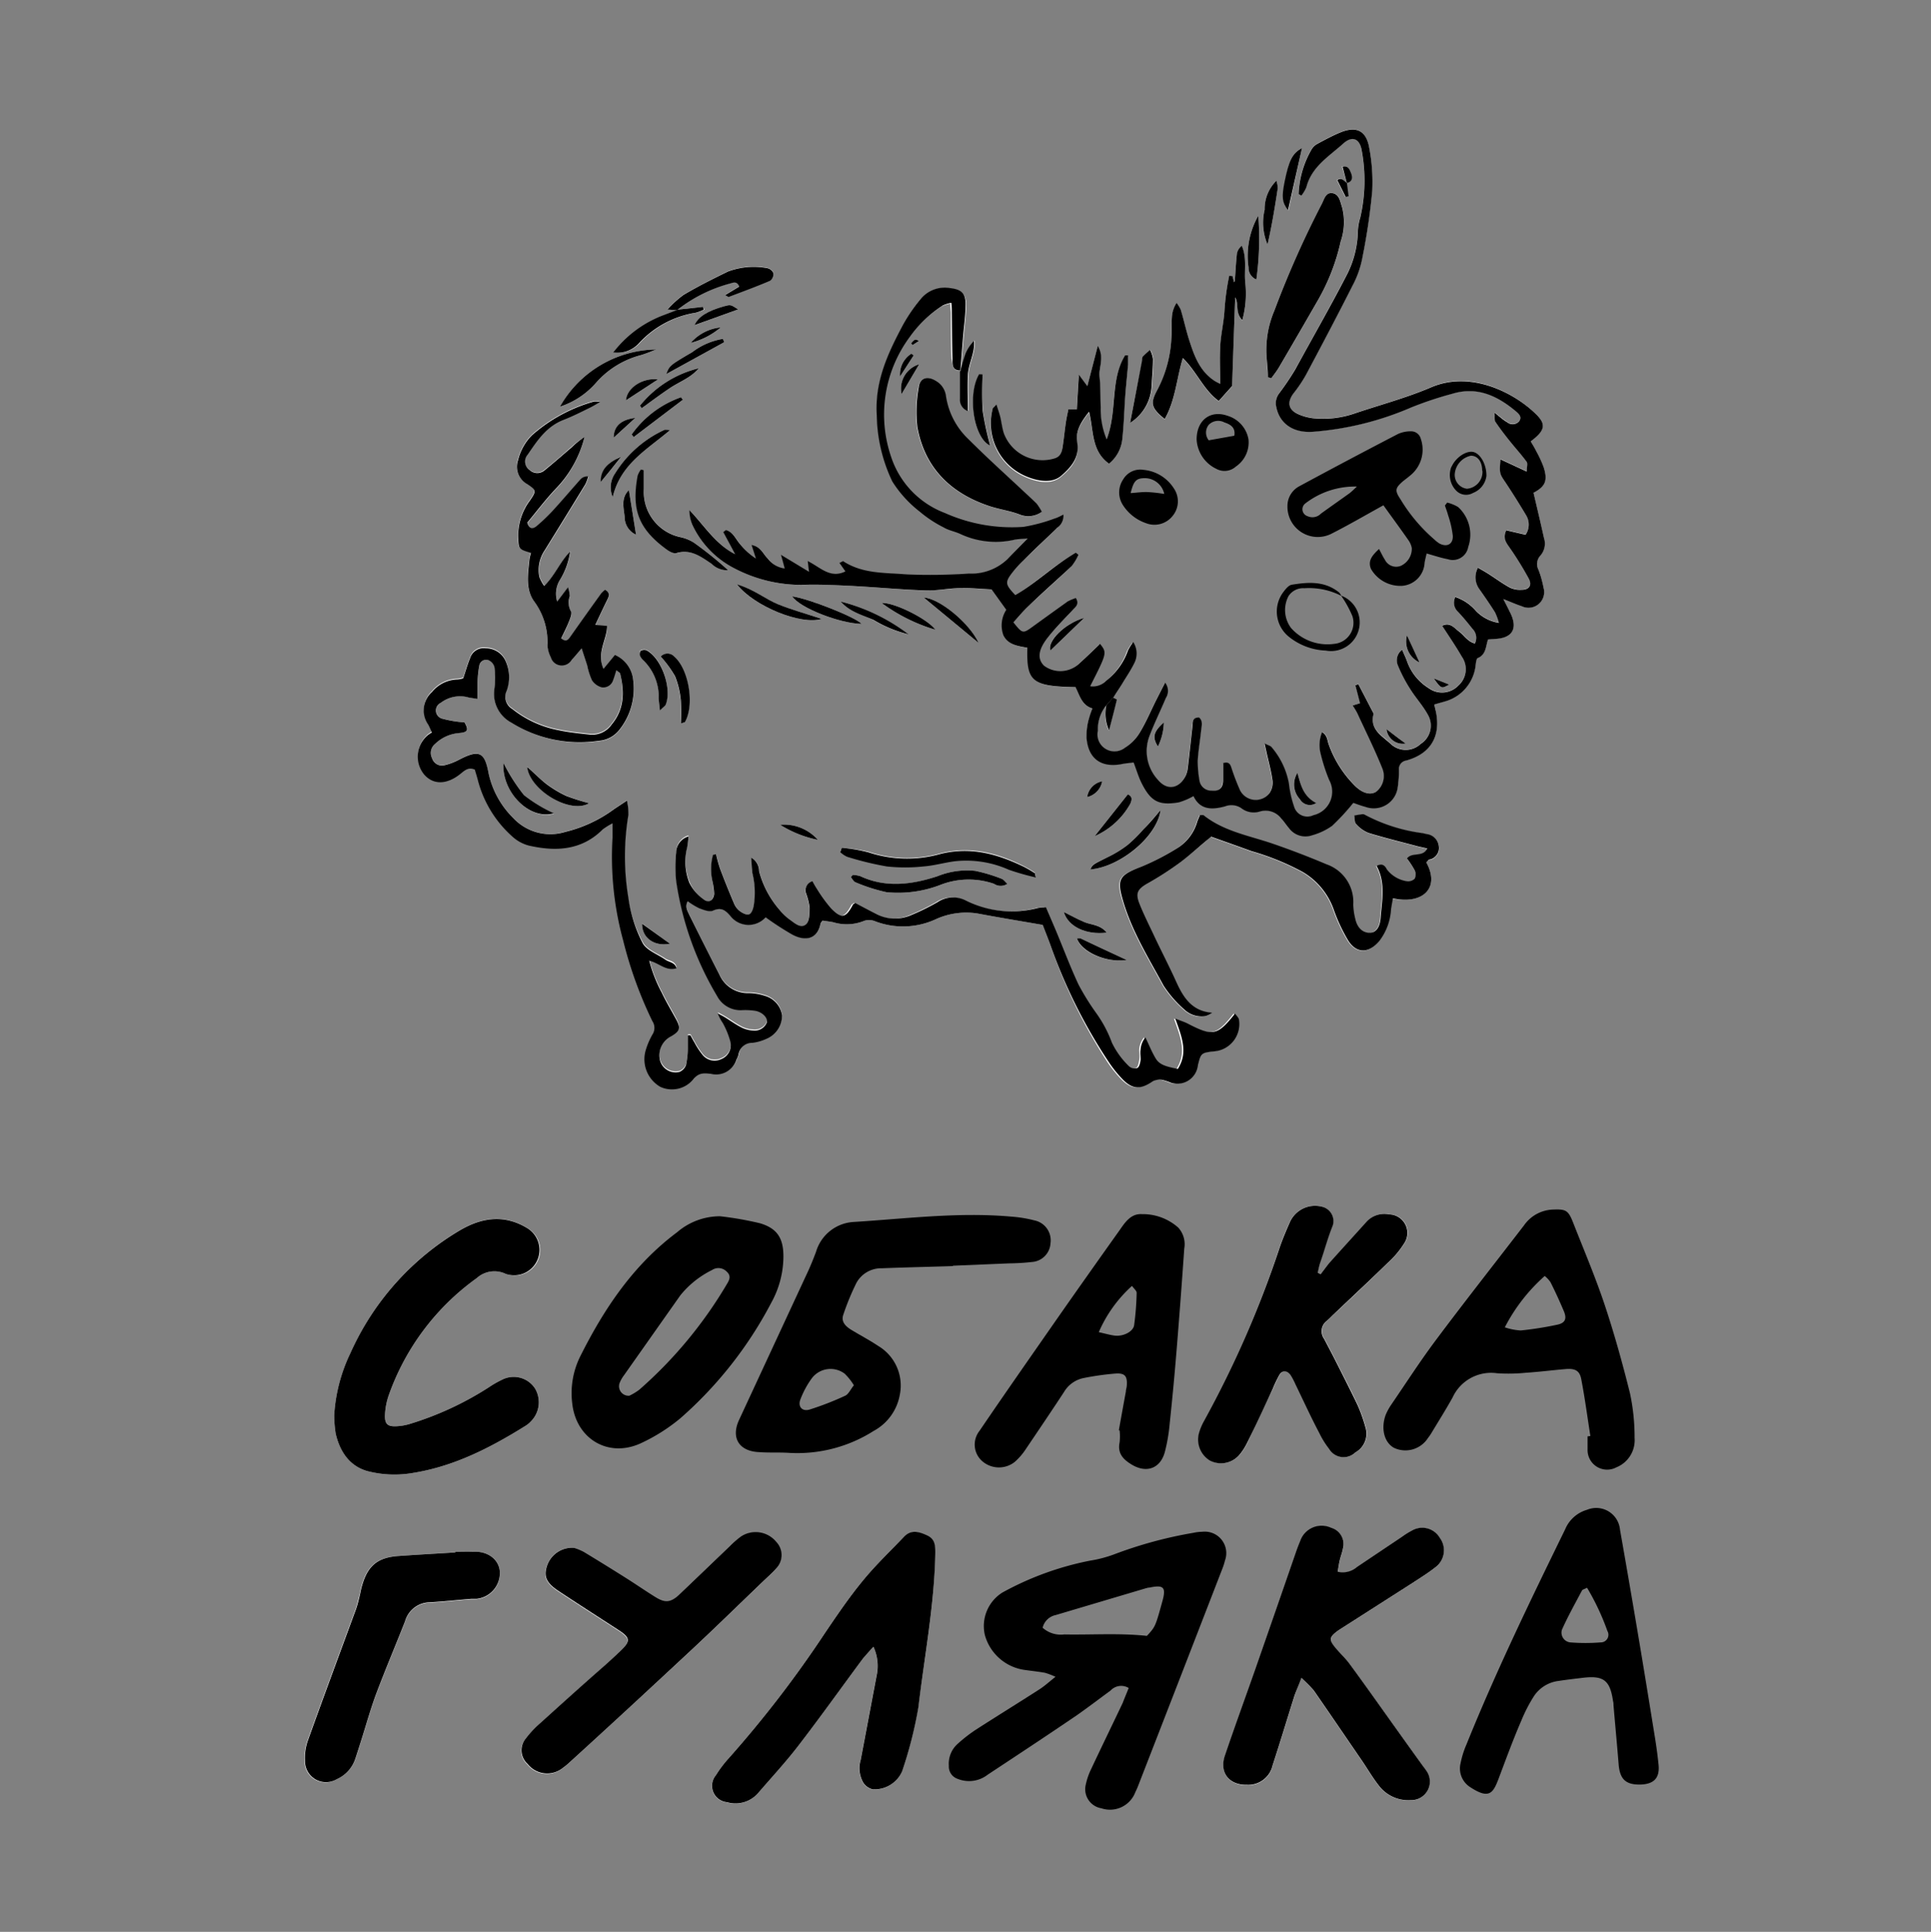 <?xml version="1.0" encoding="UTF-8"?> <svg xmlns="http://www.w3.org/2000/svg" id="Слой_1" data-name="Слой 1" viewBox="0 0 227.95 228.02"><rect x="0" y="0" width="227.95" height="228.02" fill="#808080" stroke="none"/> <defs> <style>.cls-1{fill:#fff;}</style> </defs> <title>Монтажная область 12</title> <path id="_Контур_" data-name="&lt;Контур&gt;" class="cls-1" d="M159,21.62c-.36-.2-.61-.74-1.19-.38l1,2,.34-.09c-.07-.52-.14-1-.2-1.56.7-.17.66-.65.47-1.18s-.34-.92-1-.75C158.65,20.38,158.81,21,159,21.62Z"></path> <path id="_Контур_2" data-name="&lt;Контур&gt;" class="cls-1" d="M79.91,36.62l-1.44.55a13.42,13.42,0,0,0-6,4.43,3.43,3.43,0,0,0,3-1.06,11.58,11.58,0,0,1,6.73-3.63,4.91,4.91,0,0,0,.94-.36L83,36.22l-3,.33a17.27,17.27,0,0,1,6.2-3.12c.4-.12.81-.28,1.06.37l-1.66,1c.25.14.36.25.42.22,1.64-.62,3.28-1.22,4.89-1.91a1,1,0,0,0,.39-.88,1,1,0,0,0-.77-.62,8.67,8.67,0,0,0-4.6.41c-1.77.86-3.53,1.77-5.23,2.75a12.12,12.12,0,0,0-1.9,1.73Z"></path> <path id="_Контур_3" data-name="&lt;Контур&gt;" class="cls-1" d="M113.39,43.78c0,1.09,0,2.18,0,3.26a1.42,1.42,0,0,0,.94,1.45c0-1.51-.07-2.9,0-4.28s.85-2.55.72-4a4.55,4.55,0,0,0-1,1.5,20.54,20.54,0,0,0-.61,2.07c.11-1.35.21-2.69.32-4s.28-2.48.3-3.73-.47-1.84-1.85-2a3.66,3.66,0,0,0-3.52,1.24,19.32,19.32,0,0,0-2.09,3.07c-1.76,3.32-3.31,6.66-3.06,10.62a18.75,18.75,0,0,0,1.83,7.8,13.77,13.77,0,0,0,3.23,3.56,14.31,14.31,0,0,0,2.83,1.87c.62.36,1.38.48,2,.79a9.87,9.87,0,0,0,6.4.66c.41-.08.84-.08,1.52-.14-1,1-1.69,1.7-2.4,2.44a6.14,6.14,0,0,1-4.52,1.79,68.5,68.5,0,0,1-7.31.1c-2.59-.22-5.2,0-7.51-1.55-.06,0-.24.1-.47.2l.7,1c-1.79.88-3-.5-4.44-1.23.06.5.09.8.15,1.26l-3.31-2c.21.76.32,1.16.44,1.62a3,3,0,0,1-2-1.17c-.54-.53-.81-1.4-1.91-1.6l.51,1.59a8.05,8.05,0,0,1-1.83-1.65c-.54-.6-.84-1.48-1.71-1.7l-.31.24c.47.87.94,1.74,1.4,2.61-2.33-1.24-3.65-3.39-5.39-5.2A4.32,4.32,0,0,0,81.75,62a11,11,0,0,0,5.08,5.13,17.08,17.08,0,0,0,7.81,1.92c2-.08,4,0,5.93.12,2.9.15,5.81.43,8.72.53,1.39,0,2.78-.24,4.18-.27,1.23,0,2.46.09,3.65.15L118.85,72a3.37,3.37,0,0,0-.34,3c.56,1.16,1.76,1.27,2.83,1.48-.12,4,.56,4.55,5.69,4.65.45,1,.67,2.14,2,2.51A12.21,12.21,0,0,0,128.5,85a7.89,7.89,0,0,0-.22,2c.18,2.47,1.69,3.59,4.11,3.15.49-.1,1-.14,1.45-.2.35.91.58,1.72.95,2.45,1.09,2.16,2,2.65,4.38,2.26a8.09,8.09,0,0,0,1.74-.74c.79,1.68,2.25,1.61,3.73,1.21a2.08,2.08,0,0,1,1.91.21,2.39,2.39,0,0,0,2.22.39,2.32,2.32,0,0,1,2.5.83c.33.33.57.74.88,1.09a2.41,2.41,0,0,0,2.78.89,7.55,7.55,0,0,0,2.36-1.12,26.53,26.53,0,0,0,2.49-2.7c.36.12.89.33,1.43.47A2.86,2.86,0,0,0,165,92.86a15,15,0,0,0,.14-2,1,1,0,0,1,.85-1.11c2.82-.78,4.06-2.77,3.54-5.61-.05-.29-.13-.58-.23-1,.56-.16,1-.29,1.51-.44a5,5,0,0,0,3.38-4.21c0-.3.08-.77.25-.84,1-.41.93-1.41,1.21-2.19l.7-.06c2.24-.06,2.9-1.26,1.83-3.28-.21-.39-.39-.78-.72-1.43.92.36,1.53.64,2.16.84a1.85,1.85,0,0,0,2.58-2.19,12.17,12.17,0,0,0-.59-2.1,1.47,1.47,0,0,1,.25-1.72,2.14,2.14,0,0,0,.39-2.06c-.39-1.77-.81-3.53-1.23-5.32,1.41-.75,1.71-1.44,1.18-3.07a13.8,13.8,0,0,0-.85-1.83c-.2-.41-.44-.79-.66-1.17,1.65-1.23,1.85-2,.71-3.12-2.43-2.46-7.61-5.33-12.38-3.29-2.91,1.25-6,2.09-9,3.08a11.45,11.45,0,0,1-4.92.62,6.14,6.14,0,0,1-1.94-.53c-1.1-.54-1.23-1.43-.49-2.4a16.83,16.83,0,0,0,1.48-2.19c1.93-3.62,3.85-7.26,5.7-10.93a11.54,11.54,0,0,0,1-3.08,75,75,0,0,0,1.13-7.71,21.51,21.51,0,0,0-.36-5.12c-.35-2-1.53-2.57-3.42-1.78-1,.4-1.88.9-2.79,1.39a1.85,1.85,0,0,0-.63.67,11.45,11.45,0,0,0-1.49,5.17c0,.05.14.1.32.22a4.08,4.08,0,0,0,.6-1c.62-2.43,2.68-3.64,4.35-5.15,1.07-1,2-.57,2.18.83a19.47,19.47,0,0,1-.17,7.9,6.75,6.75,0,0,0-.28,1.53,11.84,11.84,0,0,1-1.39,5.4c-1.94,3.72-4,7.39-6,11A32.28,32.28,0,0,1,151,46.42a1.91,1.91,0,0,0-.32,1.61c.41,2,2.11,3.12,4.48,2.89a36.09,36.09,0,0,0,11.45-2.86,42.11,42.11,0,0,1,4.87-1.62c2.91-.88,5.29.25,7.46,2.06.36.3.77.67.41,1.18a1,1,0,0,1-1.4.14c-.47-.29-.89-.66-1.51-1.14,0,.51,0,.86.1,1.07.54.8,1.15,1.57,1.75,2.34s1.34,1.56,1.95,2.4c.15.21,0,.62,0,1.14l-3.1-1.44c-.14,1.7-.11,1.68.62,2.76.83,1.25,1.63,2.53,2.4,3.82a2.13,2.13,0,0,1-.06,2.32l-2.28-.53c-.42.86,0,1.38.37,2a39.2,39.2,0,0,1,2.29,3.7c.42.8.05,1.31-.85,1.32a2.8,2.8,0,0,1-1.36-.24c-.87-.47-1.66-1.06-2.49-1.59-.4-.26-.83-.5-1.3-.77a2.36,2.36,0,0,0,.18,2.54c.63.89,1.25,1.79,1.83,2.71a6.79,6.79,0,0,1,.46,1.26,4.81,4.81,0,0,1-2.7-1.4,5.5,5.5,0,0,0-2.44-1.65,1.45,1.45,0,0,0,.31,1.73c.59.66,1.15,1.34,1.7,2a1.5,1.5,0,0,1,.3,1.75c-.88-.2-1.24-1-1.86-1.4s-1.06-1.16-2-.69c.83,1.28,1.62,2.43,2.31,3.63a2.58,2.58,0,0,1-.38,3.41,2.68,2.68,0,0,1-3.55.31,6.09,6.09,0,0,1-2.56-3.24c-.15-.4-.34-.79-.55-1.29a1.56,1.56,0,0,0-.5,1.86,17.24,17.24,0,0,0,1.42,2.73c.66,1.06,1.52,2,2.11,3.07a2.55,2.55,0,0,1-.83,3.46,2.59,2.59,0,0,1-3.56,0c-1-1-2.56-1.71-2-3.57-.61-1.16-1.21-2.32-1.81-3.48l-.35.13.57,2.14-.86.27c.23.4.43.7.58,1,1,2.12,2,4.22,2.89,6.38a2.36,2.36,0,0,1-.73,2.82c-.71.42-1.67.18-2.61-.85a13.07,13.07,0,0,1-3-4.85c-.14-.45-.15-1-.75-1.35a4,4,0,0,0-.17,2.55,20.74,20.74,0,0,0,1,3.09A2.84,2.84,0,0,1,155,96.26a1.62,1.62,0,0,1-2.26-1,12.69,12.69,0,0,1-.61-2.73,9.16,9.16,0,0,0-2.06-4.31c-.13-.16-.4-.21-.82-.43.12.56.2.89.27,1.23.24,1.06.53,2.11.67,3.19a2.22,2.22,0,0,1-.35,1.44,2.07,2.07,0,0,1-3.49-.34,26.69,26.69,0,0,1-1-2.61c-.15-.4-.3-.81-1-.59,0,.61,0,1.26,0,1.91,0,1-.43,1.45-1.39,1.34a1.39,1.39,0,0,1-1.4-1.23,12.76,12.76,0,0,1-.2-2.3c.07-1.19.28-2.37.4-3.56.06-.54.24-1.13-.24-1.54-.7,0-.72.42-.76.84-.19,1.7-.37,3.41-.57,5.11a3.16,3.16,0,0,1-.24.9c-.74,1.56-2.17,1.84-3.27.53a5,5,0,0,1-1-5.23c.58-1.51,1.29-3,1.92-4.44a1.57,1.57,0,0,0-.09-1.82c-.44.85-.78,1.52-1.12,2.19-.62,1.26-1.17,2.56-1.9,3.75a5.23,5.23,0,0,1-1.73,1.74,2,2,0,0,1-3.19-2,4.47,4.47,0,0,1,1-3,4.73,4.73,0,0,0,.32,2.95c.38-1.44.66-2.52.92-3.61,0,0-.3-.17-.47-.25.33-.53.67-1,1-1.58.48-.8,1-1.57,1.42-2.4a2.49,2.49,0,0,0-.1-2.52,5.46,5.46,0,0,0-.63,1,7.76,7.76,0,0,1-2.62,3.6,2.12,2.12,0,0,1-1.84.61c2-4,2-4,1.17-5-.82.77-1.62,1.57-2.46,2.32a3.22,3.22,0,0,1-4.15.26c-.84-.82-.7-2,.54-3.46.9-1.08,1.9-2.07,2.83-3.11.32-.36.83-.69.38-1.42a5.92,5.92,0,0,0-1,.42c-1.4,1-2.79,2-4.17,3-1.09.79-1.13.79-2.2-.55.6-.64,1.19-1.35,1.86-2,1.67-1.56,3.39-3.06,5-4.63a6.2,6.2,0,0,0,.81-1.35l-.3-.24c-2.54,1.42-4.65,3.52-7.15,5-1.2-1.27-1.24-1.51-.32-2.69a12.65,12.65,0,0,1,1.26-1.38c1.34-1.3,2.72-2.56,4-3.87a1.73,1.73,0,0,0,.74-1.56c-.42.18-.73.35-1,.45a19.93,19.93,0,0,1-3.72,1,19.4,19.4,0,0,1-9.27-1.64,10.63,10.63,0,0,1-6.36-6.67,15.37,15.37,0,0,1,2.2-14.09,14.1,14.1,0,0,1,3.92-3.74,4,4,0,0,1,1-.31c0,.46.05.77.06,1.08,0,1.81,0,3.64.08,5.45C112.48,42.94,112.33,43.77,113.39,43.78Z"></path> <path id="_Контур_4" data-name="&lt;Контур&gt;" class="cls-1" d="M97.1,108.66c.46.07.87.12,1.28.2a5.43,5.43,0,0,0,3.66-.18,1.91,1.91,0,0,1,1.34.09,9.22,9.22,0,0,0,7-.23,8.67,8.67,0,0,1,5-.72c2.49.47,5,.88,7.71,1.35.24.64.59,1.5.91,2.37a62.1,62.1,0,0,0,6.75,13.85,14.49,14.49,0,0,0,1.55,1.94c1.23,1.28,2.18,1.31,3.63.29a1.89,1.89,0,0,1,1.12-.16,6.6,6.6,0,0,1,1,.33,2.44,2.44,0,0,0,3.2-2.07c.34-1.45.34-1.45,2-1.63a3.24,3.24,0,0,0,2.85-3.73c0-.25-.29-.46-.47-.72-2.06,2.6-2.63,2.71-5.56,1.19-.38-.2-.79-.32-1.49-.6.77,2.15,1.54,4,.3,5.94-1-.23-2-.29-2.57-1.17s-.84-1.7-1.26-2.55a2.54,2.54,0,0,0-.57,1.45c0,.41.08.83,0,1.24s-.15.8-.38.92a1,1,0,0,1-1-.22,9.76,9.76,0,0,1-2-2.76,14.59,14.59,0,0,0-1.79-3.41,29.24,29.24,0,0,1-2.14-3.43c-1-2.07-1.77-4.21-2.65-6.32-.4-1-.81-1.89-1.21-2.82a6.42,6.42,0,0,0-.93.07,12.17,12.17,0,0,1-8.52-.87,3.26,3.26,0,0,0-3.35.19,28,28,0,0,1-3.21,1.57,4.79,4.79,0,0,1-4.08-.2c-.82-.42-1.63-.85-2.42-1.27-.13.1-.24.14-.29.22-.83,1.56-1.34,1.68-2.58.4A17,17,0,0,1,96.43,105a9.94,9.94,0,0,1-.54-.93,1.1,1.1,0,0,0-.76,1.42,7.84,7.84,0,0,1,.42,1.65c0,.69,0,1.62-.41,2-.62.57-1.35-.12-1.93-.53A6,6,0,0,1,92,107.37a11.3,11.3,0,0,1-2.37-4.52,1.85,1.85,0,0,0-.93-1.61c.06.76,0,1.31.14,1.83a9.71,9.71,0,0,1,.15,3.87c-.08.36-.29.88-.56,1s-.77-.16-1.08-.39a2.13,2.13,0,0,1-.66-.85c-.59-1.38-1.15-2.77-1.68-4.18a16,16,0,0,1-.46-1.68l-.36.06A6.29,6.29,0,0,0,84.1,104a8.05,8.05,0,0,1,.16,1.54c-.07.81-.69,1.14-1.3.61a5.18,5.18,0,0,1-1.57-2.07,6.72,6.72,0,0,1-.27-4.14,9.15,9.15,0,0,0,.15-1.33,2,2,0,0,0-1.44,1.87,16.2,16.2,0,0,0,0,3.41,36.88,36.88,0,0,0,4.84,13.57,3.12,3.12,0,0,0,3,1.65,8,8,0,0,1,1.55.09c.83.18,1.4.8,1.33,1.32a1.54,1.54,0,0,1-1.6,1,3.48,3.48,0,0,1-1.34-.33c-.69-.35-1.32-.81-2-1.22-.28-.17-.58-.32-.87-.48a4.88,4.88,0,0,0,.58,1.12,9.66,9.66,0,0,1,.92,2.27,1.77,1.77,0,0,1-1.06,2,1.83,1.83,0,0,1-2.26-.52,8.78,8.78,0,0,1-.93-1.43c-.17-.27-.32-.57-.48-.85l-.3,0c0,.5,0,1,0,1.48a10.2,10.2,0,0,1-.21,2,1.38,1.38,0,0,1-.78.84,1.9,1.9,0,0,1-2.35-1.65,2.49,2.49,0,0,1,1.38-2.56c1-.55,1.13-.94.57-2s-1.19-2.08-1.7-3.16a17.11,17.11,0,0,1-1.47-3.76c1.16.3,2,1.27,3.21.9-.16-.75-.84-.74-1.28-1-.94-.64-2.26-1.08-2.72-2A16.29,16.29,0,0,1,74.14,106a29.79,29.79,0,0,1,0-9.79A6.81,6.81,0,0,0,74,94.48l-1.51,1a16.09,16.09,0,0,1-5.76,2.69,6,6,0,0,1-6.16-1.64,10.53,10.53,0,0,1-2.9-5.24c-.49-2.59-1.14-2.85-3.47-1.65a7.19,7.19,0,0,1-1.72.66A1.23,1.23,0,0,1,51,89.49a1.36,1.36,0,0,1,.37-1.69,4.58,4.58,0,0,1,2.77-1.28c1.13-.09,1.21-.36.7-1.27a13.47,13.47,0,0,1-2.68-.45,1,1,0,0,1-.11-1.86,3.74,3.74,0,0,1,3.11-.67c.32.1.68.12,1.23.22,0-.74,0-1.33,0-1.93a11.1,11.1,0,0,1,.2-2,.81.81,0,0,1,1.07-.65,1.25,1.25,0,0,1,.72.84,10.28,10.28,0,0,1,0,2.48,3.85,3.85,0,0,0,2,4.06,15.22,15.22,0,0,0,10.31,2.19,3.39,3.39,0,0,0,2.42-1.28,7.79,7.79,0,0,0,1.65-5.85,3.61,3.61,0,0,0-2.16-3L71.24,79c-.85-1.94.47-3.43.42-5.07l-1.39-.12c.5-1.06.91-1.94,1.34-2.81.23-.47.52-.93-.19-1.33a3.87,3.87,0,0,0-.46.43q-1.81,2.53-3.62,5.08c-.25.35-.48.72-1.1.22.27-.56.59-1.15.83-1.76s.51-1.15.32-1.43a2.15,2.15,0,0,1-.13-1.78,3.89,3.89,0,0,0-.21-1.06L65.77,71a3.1,3.1,0,0,1,.39-2.63,8.65,8.65,0,0,0,1.17-3.3c-1.17,1.17-1.76,2.77-3.06,4.06a4.73,4.73,0,0,1-.57-1.06A4.14,4.14,0,0,1,64.32,65q2.43-3.9,4.82-7.83a5.47,5.47,0,0,0,.33-.91,1.11,1.11,0,0,0-.89.32c-1.11,1.24-2.18,2.51-3.31,3.74a21.94,21.94,0,0,1-1.91,1.82c-.43.35-.86.34-1.09-.42,1.09-1.31,2.16-2.73,3.36-4A13.4,13.4,0,0,0,69,51.57a11.34,11.34,0,0,0-1.59,1.22c-1,.88-2,1.77-3.09,2.62a1.33,1.33,0,0,1-1.85,0,1.21,1.21,0,0,1-.21-1.8c1.12-1.63,2.23-3.28,4.18-4.08,1.06-.43,2.08-.94,3.11-1.43.36-.17.69-.38,1.26-.7a2.82,2.82,0,0,0-.71-.06,18.66,18.66,0,0,0-7.35,4,6.26,6.26,0,0,0-1.63,2.94,2.33,2.33,0,0,0,1.09,2.81c1.08.73,1.09.8.33,1.92a6.93,6.93,0,0,0-1.4,4.2c0,1.56,0,1.57,1.51,2a6.14,6.14,0,0,0-.18.74c-.17,1.71-.5,3.56.57,5A8.06,8.06,0,0,1,64.61,76a3.56,3.56,0,0,0,.4,1.48,1.35,1.35,0,0,0,2.47.3c.33-.37.65-.75,1.17-1.35.27.85.46,1.43.65,2a8,8,0,0,0,.57,1.77,2,2,0,0,0,1.17.84,1.22,1.22,0,0,0,1.33-.86c.14-.35.24-.72.38-1.17.24.21.43.29.45.41.46,2.15.48,4.21-1,6a2.79,2.79,0,0,1-2.56,1.2c-1.24-.14-2.48-.26-3.7-.52a12.53,12.53,0,0,1-5.48-2.51,1.66,1.66,0,0,1-.66-2.15,4.62,4.62,0,0,0-.19-3.64,2.54,2.54,0,0,0-2.28-1.37,1.67,1.67,0,0,0-1.84,1.14c-.31.75-.53,1.54-.82,2.4a2.73,2.73,0,0,1-.68.14,4,4,0,0,0-3,1.47,2.9,2.9,0,0,0-.41,3.83c.14.25.25.53.44.93a4,4,0,0,0-.55.37,3.32,3.32,0,0,0-.35,4.62c1.08,1.22,2.66,1.18,4.24-.08.48-.38.94-.86,1.72-.52.11.37.23.76.34,1.16a13.38,13.38,0,0,0,4.26,6.76,4.61,4.61,0,0,0,1.88,1c3.18.72,6.21.58,8.71-1.91a7.35,7.35,0,0,1,1.16-.72c0,.75,0,1.2,0,1.66A37.47,37.47,0,0,0,73.65,111a48.35,48.35,0,0,0,3.44,9.5,1.42,1.42,0,0,1,0,1.59,9,9,0,0,0-.79,1.86A3.76,3.76,0,0,0,78,128.2a3.28,3.28,0,0,0,4-1c.59-.72,1.23-.6,2-.53a2.51,2.51,0,0,0,3-1.69,3.23,3.23,0,0,0,.24-.58A1.61,1.61,0,0,1,88.8,123a5.36,5.36,0,0,0,1.64-.46,3,3,0,0,0,1.88-2.8,2.83,2.83,0,0,0-2.07-2.3,6.39,6.39,0,0,0-1.84-.31A3.66,3.66,0,0,1,84.92,115c-1.21-2.3-2.38-4.62-3.53-7-.23-.47-.58-1-.21-1.65a8.42,8.42,0,0,0,1.36.83c.52.19,1.2.47,1.62.28,1-.44,1.46,0,2.08.66a2.72,2.72,0,0,0,4.14.13,35.59,35.59,0,0,0,3.08,2c1.38.73,3,.82,3.39-1.23C96.86,109,97,108.88,97.1,108.66Z"></path> <path id="_Контур_5" data-name="&lt;Контур&gt;" class="cls-1" d="M153.63,198.05a16.66,16.66,0,0,1,1.45,1.5c1.92,2.77,3.82,5.57,5.73,8.35.64.95,1.22,1.94,1.92,2.84a4.37,4.37,0,0,0,3.81,1.76,2.19,2.19,0,0,0,1.83-3.47c-.14-.22-.31-.42-.46-.63-1.32-1.86-2.65-3.73-4-5.58-1.54-2.16-3.07-4.32-4.64-6.45-.53-.71-1.19-1.32-1.75-2s-.57-1.1.17-1.69c.28-.23.6-.41.9-.61l8.15-5.21c.91-.6,1.85-1.17,2.7-1.85a2.48,2.48,0,0,0,.51-3.48,2.4,2.4,0,0,0-3.27-.86,9.1,9.1,0,0,0-1.19.74L160.2,185a2.57,2.57,0,0,1-2.28.56c.09-.49.15-.94.25-1.37s.29-.9.37-1.36a2,2,0,0,0-1.37-2.45,2.68,2.68,0,0,0-3.68,1.56c-.16.38-.31.77-.45,1.16q-2.43,7-4.86,14c-1.19,3.39-2.42,6.75-3.57,10.15-.69,2,.49,3.51,2.62,3.46a2.94,2.94,0,0,0,3-2.27c.89-2.72,1.71-5.46,2.57-8.18C153,199.6,153.26,199,153.63,198.05Z"></path> <path id="_Контур_6" data-name="&lt;Контур&gt;" class="cls-1" d="M39.45,167.06a14.12,14.12,0,0,0,.18,2.17c.49,2.09,1.61,3.81,3.74,4.41a12.67,12.67,0,0,0,5.42.21c4.88-.79,9.15-3,13.27-5.57a2.85,2.85,0,0,0,.6-.5,3.19,3.19,0,0,0,.51-3.87,3,3,0,0,0-3.85-1.08,12,12,0,0,0-1.63.93,37.27,37.27,0,0,1-9.3,4.31,6.49,6.49,0,0,1-1.68.28c-.92,0-1.28-.25-1.27-1.18a8.06,8.06,0,0,1,.48-2.57,28.78,28.78,0,0,1,10.36-13.74,3.1,3.1,0,0,1,3.44-.49A3,3,0,0,0,62.33,145c-2.74-1.72-5.44-1.34-8.09.23A32,32,0,0,0,41.37,159.7,19.58,19.58,0,0,0,39.45,167.06Z"></path> <path id="_Контур_7" data-name="&lt;Контур&gt;" class="cls-1" d="M103.11,194.37a5.42,5.42,0,0,1,.35,3.44c-.63,3.32-1.25,6.63-1.88,9.95a3.41,3.41,0,0,0,.33,2.71,1.87,1.87,0,0,0,1.08.75,3.56,3.56,0,0,0,3.48-2.12,49,49,0,0,0,1.92-7.54c.75-6.08,1.93-12.11,2-18.27,0-.91-.1-1.65-1-2.06s-1.88-.7-2.72.2c-1.64,1.73-3.38,3.39-4.89,5.23s-3,4-4.39,6.07A130.83,130.83,0,0,1,86,207.56a13.81,13.81,0,0,0-1.51,2,1.94,1.94,0,0,0,1.31,3.18,3.52,3.52,0,0,0,3.69-1.1c1.56-1.81,3.19-3.57,4.65-5.46,2.62-3.42,5.14-6.94,7.71-10.4C102.19,195.33,102.58,195,103.11,194.37Z"></path> <path id="_Контур_8" data-name="&lt;Контур&gt;" class="cls-1" d="M155.9,150.4l-.37-.17c.1-.38.16-.78.29-1.16.48-1.48.91-3,1.5-4.43a1.75,1.75,0,0,0-1.35-2.22,3.25,3.25,0,0,0-3.72,1.83c-.46,1-.91,2.1-1.27,3.19a122.77,122.77,0,0,1-8.81,20.28,6.74,6.74,0,0,0-.6,1.44,2.91,2.91,0,0,0,1.3,3.23,2.86,2.86,0,0,0,3.43-.62,6.8,6.8,0,0,0,.94-1.43c1-2.15,2-4.32,3.07-6.48a13.79,13.79,0,0,1,.74-1.55c.4-.64.92-.64,1.35,0a8.33,8.33,0,0,1,.58,1.11c.93,1.91,1.85,3.84,2.81,5.74a10.39,10.39,0,0,0,1.15,1.85,2,2,0,0,0,3.11.41,2.53,2.53,0,0,0,1.17-3,18.82,18.82,0,0,0-.88-2.49c-.7-1.51-1.47-3-2.22-4.48-.58-1.16-1.18-2.31-1.79-3.46a1.53,1.53,0,0,1,.34-2.1c.28-.23.53-.5.79-.75,2.15-2,4.32-4.06,6.44-6.13a10.71,10.71,0,0,0,1.9-2.26,2.19,2.19,0,0,0-1.78-3.42,2.84,2.84,0,0,0-2.69.9c-1.46,1.62-2.93,3.23-4.39,4.86C156.57,149.51,156.24,150,155.9,150.4Z"></path> <path id="_Контур_9" data-name="&lt;Контур&gt;" class="cls-1" d="M67.78,182.7A3.13,3.13,0,0,0,64.49,185c-.34,1.15,0,1.89,1.37,2.82,2.38,1.58,4.79,3.12,7.19,4.68,1.31.86,1.34,1.27.19,2.38-.63.61-1.29,1.21-1.95,1.8-2.52,2.25-5.05,4.49-7.56,6.76a11.65,11.65,0,0,0-1.7,1.81,2.16,2.16,0,0,0,.21,3,2.93,2.93,0,0,0,4.19.45,6.85,6.85,0,0,0,.72-.59c4.86-4.47,9.73-8.93,14.56-13.43,2.77-2.59,5.49-5.25,8.23-7.88.56-.54,1.15-1.05,1.66-1.63a2.26,2.26,0,0,0,0-3.12,3.15,3.15,0,0,0-4.21-.62,10.65,10.65,0,0,0-1.29,1.13c-2,1.91-4,3.84-6,5.74-1,.95-1.58,1-2.77.26s-2.17-1.42-3.27-2.12q-2.56-1.62-5.17-3.2A6.88,6.88,0,0,0,67.78,182.7Z"></path> <path id="_Контур_10" data-name="&lt;Контур&gt;" class="cls-1" d="M53.71,183.16v.08c-2.23.14-4.46.26-6.69.42-2.49.17-3.66,1.13-4.34,3.52-.12.39-.17.81-.28,1.21s-.24,1-.41,1.5c-1.9,5.17-3.82,10.32-5.68,15.5a6.16,6.16,0,0,0-.36,2.44A2.48,2.48,0,0,0,39.76,210a4,4,0,0,0,2.17-2.32c.23-.69.45-1.39.67-2.08.6-1.88,1.12-3.78,1.81-5.63,1.08-2.87,2.28-5.69,3.4-8.54a3.07,3.07,0,0,1,2.86-2.25c1.65-.09,3.3-.28,4.95-.41.21,0,.42,0,.63,0A3.07,3.07,0,0,0,59,185.48c-.08-1.42-1.42-2.4-3.11-2.32C55.16,183.19,54.44,183.16,53.71,183.16Z"></path> <path id="_Контур_11" data-name="&lt;Контур&gt;" class="cls-1" d="M168.37,101.79c.16-.15.23-.26.32-.28a1.39,1.39,0,0,0,1.18-1.58,1.62,1.62,0,0,0-1.43-1.44l-.46-.11a19.94,19.94,0,0,1-6.8-2.15.52.52,0,0,0-.29-.09c-.33,0-.66.1-1,.16.07.33,0,.78.22,1a3.83,3.83,0,0,0,1.48,1.06c1.93.6,3.9,1.07,5.85,1.59l1.07.24c-.55,1.09-1.78.37-2.4,1.18a10.37,10.37,0,0,1,.91,1.39,1.14,1.14,0,0,1,0,1,1.11,1.11,0,0,1-1,.28,3.63,3.63,0,0,1-2.36-1.39c-.25-.38-.53-.78-1.22-.42,1.1,2,.63,4.08.48,6.13-.08,1.13-.57,1.71-1.23,1.76-.85.06-1.53-.56-1.76-1.63a7.66,7.66,0,0,1-.24-1.7,4.71,4.71,0,0,0-3.15-4.74q-3.23-1.38-6.54-2.5c-2.75-.92-5.65-1.43-8-3.31-.06,0-.2,0-.41,0-.09.23-.22.5-.32.78a5.43,5.43,0,0,1-2.16,3,29.36,29.36,0,0,1-4.41,2.3c-2.71,1-3,1.49-2.13,4.23,1.07,3.53,3,6.63,4.73,9.82a13.46,13.46,0,0,0,2.44,2.81,3,3,0,0,0,2.45.8,2.5,2.5,0,0,0,.85-.42c-2.46-.15-3.43-1.81-4.27-3.69s-1.68-3.46-2.5-5.19c-.63-1.32-1.31-2.61-1.83-4s-.18-1.72.95-2.36a37.61,37.61,0,0,0,3.79-2.44c1.29-1,2.48-2,3.74-3.09,1.62.58,3.19,1.13,4.75,1.7a30.17,30.17,0,0,1,6,2.43,8.37,8.37,0,0,1,3.7,4.44,20.14,20.14,0,0,0,1.63,3.53c1,1.71,2.47,1.74,3.76.22a6.81,6.81,0,0,0,1.39-3.74c.06-.44.15-.87.22-1.31C167.83,106.76,170.08,104.89,168.37,101.79Z"></path> <path id="_Контур_12" data-name="&lt;Контур&gt;" class="cls-1" d="M123,60.4a8,8,0,0,0-.67-.95c-.63-.63-1.29-1.21-1.93-1.82-2-1.92-4.13-3.81-6.12-5.79a8.77,8.77,0,0,1-2.67-5.18,2.4,2.4,0,0,0-1.21-1.72c-.94-.63-1.82-.33-2,.8a16.19,16.19,0,0,0-.16,4.65c.86,4.79,3.89,7.79,8.43,9.32,1.18.4,2.44.56,3.6,1A2.73,2.73,0,0,0,123,60.4Z"></path> <path id="_Контур_13" data-name="&lt;Контур&gt;" class="cls-1" d="M149.67,44.53l.44.09c.29-.41.61-.8.87-1.24q2.36-4,4.69-8.08a24.58,24.58,0,0,0,2.62-6.82,7,7,0,0,0,.17-4c-.24-.69-.31-1.58-1.15-1.69s-1,.79-1.29,1.35a114.6,114.6,0,0,0-5.58,12.51,11.81,11.81,0,0,0-.92,5.46C149.58,42.93,149.62,43.73,149.67,44.53Z"></path> <path id="_Контур_14" data-name="&lt;Контур&gt;" class="cls-1" d="M130.92,54.73A4.3,4.3,0,0,0,132.46,52c.19-1.7.23-3.42.35-5.12.09-1.24.23-2.47.33-3.71,0-.36,0-.74,0-1.11l-.34,0c-1.81,2.92-.89,6.54-2.18,9.92a9.22,9.22,0,0,1-.7-3.78c0-1.18,0-2.38-.14-3.56s.63-2.28-.21-3.69c-.45,1.74-.83,3.19-1.23,4.75l-1-1.35c-.1,1.61-.17,2.83-.24,4.09h-1c-.11.55-.23,1-.3,1.56-.14,1-.23,2-.39,2.94-.1.55-.24,1.07-.94,1.28a4.88,4.88,0,0,1-6-3c-.18-.59-.24-1.22-.39-1.82s-.28-.92-.47-1.54c-.27.32-.42.42-.45.54a6.78,6.78,0,0,0,3.92,7.92c1.37.59,3,.94,4.17-.05s2.21-2.12,1.89-3.94c-.24-1.35.48-2.45,1.4-3.62C129.12,50.84,128.82,53.24,130.92,54.73Z"></path> <path id="_Контур_15" data-name="&lt;Контур&gt;" class="cls-1" d="M145.51,32.59h-.4a28.58,28.58,0,0,0-.57,4.25c-.1,1.39-.41,2.77-.5,4.17s0,2.81,0,4.34a6.94,6.94,0,0,1-.65-.34c-1.73-1.14-2.38-3-3-4.8-.38-1.18-.64-2.41-1-3.6a3.86,3.86,0,0,0-.5-.81,3.46,3.46,0,0,0-.55,1.69c-.06.83,0,1.67-.06,2.49a14.6,14.6,0,0,1-1.61,6c-.9,1.65-.82,2.18.82,3.52,1.26-2.18,1.39-4.71,2.14-7.2,1.66,1.62,2.45,3.76,4.24,5.07l1.58-1.77c.12-3.6.24-7,.36-10.46.48.79,0,1.75.84,2.7a11.89,11.89,0,0,0,.35-4.45c-.14-1.43.22-2.92-.41-4.33a1.56,1.56,0,0,0-.57.9c-.12,1.08-.17,2.17-.25,3.25,0,0-.05.1-.09.17C145.61,33.06,145.56,32.82,145.51,32.59Z"></path> <path id="_Контур_16" data-name="&lt;Контур&gt;" class="cls-1" d="M99.37,100.07l-.18.44a3,3,0,0,0,.81.55,36.67,36.67,0,0,0,4.68,1.14,20.31,20.31,0,0,0,4.34,0c1.23-.09,2.45-.45,3.68-.61a12.34,12.34,0,0,1,6.39,1,29.68,29.68,0,0,0,3.19.91c-.1-.35-.09-.49-.16-.53-.39-.25-.79-.49-1.2-.7-3.14-1.59-6.34-2.44-9.92-1.54a14.45,14.45,0,0,1-8.46-.19A18.42,18.42,0,0,0,99.37,100.07Z"></path> <path id="_Контур_17" data-name="&lt;Контур&gt;" class="cls-1" d="M76,55.48l-.29-.06a2.59,2.59,0,0,0-.39.73c-.72,3.93,0,6.25,3.46,8.73.32.23.82.5,1.13.4,1.69-.5,2.88.42,4.14,1.26a2.64,2.64,0,0,0,1.91.77A44,44,0,0,0,81.84,64a4.87,4.87,0,0,0-1.56-.63A5.46,5.46,0,0,1,76,57.72C76,57,76,56.22,76,55.48Z"></path> <path id="_Контур_18" data-name="&lt;Контур&gt;" class="cls-1" d="M100.67,103.27l-.23.26c.18.21.32.53.55.61a20.48,20.48,0,0,0,3.66,1.17,13.87,13.87,0,0,0,6.43-.89,9.16,9.16,0,0,1,6.26-.1,1.41,1.41,0,0,0,1.58,0c-.27-.24-.45-.52-.7-.6a19.32,19.32,0,0,0-3.1-.93,9.27,9.27,0,0,0-4.44.63c-3,1-6.07,1.42-9.12,0A3.6,3.6,0,0,0,100.67,103.27Z"></path> <path id="_Контур_19" data-name="&lt;Контур&gt;" class="cls-1" d="M66.1,48a9.6,9.6,0,0,0,4.32-2.89,10.6,10.6,0,0,1,5.22-3.19c.62-.18,1.22-.44,1.83-.67A13.27,13.27,0,0,0,66.1,48Z"></path> <path id="_Контур_20" data-name="&lt;Контур&gt;" class="cls-1" d="M133.41,49.91A5.44,5.44,0,0,0,136,45.46c.06-1,.16-2.06.16-3.09a3.53,3.53,0,0,0-.35-1.07c-.27.25-.56.48-.81.75-.1.1-.09.3-.12.45Q134.11,46.21,133.41,49.91Z"></path> <path id="_Контур_21" data-name="&lt;Контур&gt;" class="cls-1" d="M78,77.49a13.81,13.81,0,0,1,1.66,2.33,10.21,10.21,0,0,1,.68,2.86,22.29,22.29,0,0,1,0,2.72c.32-.13.46-.14.5-.21,1.14-2,.45-6.18-1.27-7.71A1.08,1.08,0,0,0,78,77.49Z"></path> <path id="_Контур_22" data-name="&lt;Контур&gt;" class="cls-1" d="M137,95.62c-.79.9-1.36,1.59-2,2.25a17.18,17.18,0,0,1-1.87,1.85,13.3,13.3,0,0,1-2.39,1.46c-1.8.88-1.81.86-2,1.43C132.25,102.32,136.62,98.77,137,95.62Z"></path> <path id="_Контур_23" data-name="&lt;Контур&gt;" class="cls-1" d="M97,73.05c-1.88-.62-3.58-1.07-5.19-1.72S88.91,69.56,87,69C89,71.56,94.6,73.82,97,73.05Z"></path> <path id="_Контур_24" data-name="&lt;Контур&gt;" class="cls-1" d="M116,44.17h-.38c-1.41,2.33-.74,7.52,1.3,8.44a36.6,36.6,0,0,1-.89-4.13A41.1,41.1,0,0,1,116,44.17Z"></path> <path id="_Контур_25" data-name="&lt;Контур&gt;" class="cls-1" d="M69.54,94.81a27.32,27.32,0,0,1-2.69-.89,13.07,13.07,0,0,1-2.38-1.43c-.74-.54-1.39-1.22-2.24-2C62.59,93.27,67.31,96.13,69.54,94.81Z"></path> <path id="_Контур_26" data-name="&lt;Контур&gt;" class="cls-1" d="M77.9,83.88c.35-.37.56-.51.65-.71.83-1.86-.47-5.58-2.28-6.48a.85.85,0,0,0-.67.09c-.11.06-.13.39-.07.55A1.73,1.73,0,0,0,76,78a6,6,0,0,1,1.77,4.51C77.78,82.84,77.84,83.23,77.9,83.88Z"></path> <path id="_Контур_27" data-name="&lt;Контур&gt;" class="cls-1" d="M148.54,25.46a9.6,9.6,0,0,0-1.15,6.1,1.48,1.48,0,0,0,.92,1.43A35.29,35.29,0,0,0,148.54,25.46Z"></path> <path id="_Контур_28" data-name="&lt;Контур&gt;" class="cls-1" d="M59.43,90.05c-.23,3.46,3.1,6.79,5.95,6a17.09,17.09,0,0,1-3.53-2.19A21.29,21.29,0,0,1,59.43,90.05Z"></path> <path id="_Контур_29" data-name="&lt;Контур&gt;" class="cls-1" d="M93.52,70.39c.89,1.38,5.67,3.21,8.19,3.25C101,72.87,95.56,70.67,93.52,70.39Z"></path> <path id="_Контур_30" data-name="&lt;Контур&gt;" class="cls-1" d="M153.7,17.47c-1.16.65-1.54,1.45-2,4-.37,1.82-.3,2.48.4,3.38Z"></path> <path id="_Контур_31" data-name="&lt;Контур&gt;" class="cls-1" d="M72.33,58.67c.93-4,4.09-5.62,6.76-7.9-.34,0-.51-.1-.62-.05a13.5,13.5,0,0,0-5.87,5.17A2.89,2.89,0,0,0,72.33,58.67Z"></path> <path id="_Контур_32" data-name="&lt;Контур&gt;" class="cls-1" d="M150.68,21.33a4.67,4.67,0,0,0-1.39,3.42,6.6,6.6,0,0,0,.34,4.11c.51-2.21.87-4.43,1.21-6.65A3.57,3.57,0,0,0,150.68,21.33Z"></path> <path id="_Контур_33" data-name="&lt;Контур&gt;" class="cls-1" d="M99.24,71c1,1.15,2.49,1.53,3.81,2.16a14.85,14.85,0,0,0,4.14,1.71A22.21,22.21,0,0,0,99.24,71Z"></path> <path id="_Контур_34" data-name="&lt;Контур&gt;" class="cls-1" d="M75.55,47.88l.2.3c1.08-.78,2.15-1.59,3.26-2.33s2.54-1.25,3.47-2.38A12.82,12.82,0,0,0,75.55,47.88Z"></path> <path id="_Контур_35" data-name="&lt;Контур&gt;" class="cls-1" d="M74.57,51.28l.23.31,5.81-4.41-.22-.29A12,12,0,0,0,74.57,51.28Z"></path> <path id="_Контур_36" data-name="&lt;Контур&gt;" class="cls-1" d="M109.05,70.53l6.48,5.36C114.43,73.56,110.91,70.64,109.05,70.53Z"></path> <path id="_Контур_37" data-name="&lt;Контур&gt;" class="cls-1" d="M85.49,40.39,85.34,40a8.16,8.16,0,0,0-3.6,1.55c-2.71,1.61-2.7,1.62-3.09,2.6Z"></path> <path id="_Контур_38" data-name="&lt;Контур&gt;" class="cls-1" d="M129.23,98.69a8.9,8.9,0,0,0,4.22-3.86c.15-.4.28-.8-.31-1.07Z"></path> <path id="_Контур_39" data-name="&lt;Контур&gt;" class="cls-1" d="M133,113.31c-2-.93-3.71-1.74-5.43-2.53a1.22,1.22,0,0,0-.43,0C127.61,112.36,130.49,113.68,133,113.31Z"></path> <path id="_Контур_40" data-name="&lt;Контур&gt;" class="cls-1" d="M110.42,74.33c-.91-1.27-4.88-3.25-6.33-3.15A20.4,20.4,0,0,0,110.42,74.33Z"></path> <path id="_Контур_41" data-name="&lt;Контур&gt;" class="cls-1" d="M130.65,110.08c-.8-1-1.8-.9-2.62-1.23s-1.57-.77-2.45-1.2C126.09,109.36,128.19,110.38,130.65,110.08Z"></path> <path id="_Контур_42" data-name="&lt;Контур&gt;" class="cls-1" d="M87.13,36.52c-.88-.58-.88-.58-1.65-.36-2,.56-3,1.21-3.45,2.21Z"></path> <path id="_Контур_43" data-name="&lt;Контур&gt;" class="cls-1" d="M74.24,57.85c-1,.93-.61,2.09-.5,3.12a2.28,2.28,0,0,0,1.34,2.14C74.81,61.42,74.53,59.68,74.24,57.85Z"></path> <path id="_Контур_44" data-name="&lt;Контур&gt;" class="cls-1" d="M153.16,91.23a2.55,2.55,0,0,0,.29,3.1,1.34,1.34,0,0,0,1.93.45C153.81,94,153.55,92.6,153.16,91.23Z"></path> <path id="_Контур_45" data-name="&lt;Контур&gt;" class="cls-1" d="M96.55,99.13a5.36,5.36,0,0,0-4.46-1.78A13.38,13.38,0,0,0,96.55,99.13Z"></path> <path id="_Контур_46" data-name="&lt;Контур&gt;" class="cls-1" d="M128,72.92c-2.42.71-4.41,2.8-4,3.86Z"></path> <path id="_Контур_47" data-name="&lt;Контур&gt;" class="cls-1" d="M79.09,111.39,75.8,109C75.76,110.69,77.24,111.76,79.09,111.39Z"></path> <path id="_Контур_48" data-name="&lt;Контур&gt;" class="cls-1" d="M77.66,44.79c-1.74-.25-3.65,1-3.77,2.46Z"></path> <path id="_Контур_49" data-name="&lt;Контур&gt;" class="cls-1" d="M106.43,46.51,108.5,43A3,3,0,0,0,106.43,46.51Z"></path> <path id="_Контур_50" data-name="&lt;Контур&gt;" class="cls-1" d="M85.07,38.65a5.37,5.37,0,0,0-3.53,1.82A8.89,8.89,0,0,0,85.07,38.65Z"></path> <path id="_Контур_51" data-name="&lt;Контур&gt;" class="cls-1" d="M70.9,56.91c.89-1.08,1.66-2,2.42-3C71.62,54.65,71,55.51,70.9,56.91Z"></path> <path id="_Контур_52" data-name="&lt;Контур&gt;" class="cls-1" d="M167.57,78.19c-.49-1.07-1-2.13-1.48-3.19A2.72,2.72,0,0,0,167.57,78.19Z"></path> <path id="_Контур_53" data-name="&lt;Контур&gt;" class="cls-1" d="M136.69,88.11a6.8,6.8,0,0,0,.7-2.84C136.15,86.39,136,87,136.69,88.11Z"></path> <path id="_Контур_54" data-name="&lt;Контур&gt;" class="cls-1" d="M75,49.32c-1.7.22-2.53,1-2.56,2.34Z"></path> <path id="_Контур_55" data-name="&lt;Контур&gt;" class="cls-1" d="M107.86,41.94l-.28-.19a2.9,2.9,0,0,0-1.33,2.68Z"></path> <path id="_Контур_56" data-name="&lt;Контур&gt;" class="cls-1" d="M130.11,92.22a2.21,2.21,0,0,0-1.77,1.86A2.35,2.35,0,0,0,130.11,92.22Z"></path> <path id="_Контур_57" data-name="&lt;Контур&gt;" class="cls-1" d="M165.94,87.76c-.91-.67-1.58-1.18-2.26-1.69A1.93,1.93,0,0,0,165.94,87.76Z"></path> <path id="_Контур_58" data-name="&lt;Контур&gt;" class="cls-1" d="M169.25,80.07c.89,1.24.91,1.25,1.82.73Z"></path> <path id="_Контур_59" data-name="&lt;Контур&gt;" class="cls-1" d="M107.56,40.53l.16.2.75-.48c-.24-.17-.41-.19-.53-.12A2.08,2.08,0,0,0,107.56,40.53Z"></path> <path id="_Контур_60" data-name="&lt;Контур&gt;" d="M130.6,83.26a4.47,4.47,0,0,0-1,3,2,2,0,0,0,3.19,2,5.23,5.23,0,0,0,1.73-1.74c.73-1.19,1.28-2.49,1.9-3.75.34-.67.68-1.34,1.12-2.19a1.57,1.57,0,0,1,.09,1.82c-.63,1.48-1.34,2.93-1.92,4.44a5,5,0,0,0,1,5.23c1.1,1.31,2.53,1,3.27-.53a3.16,3.16,0,0,0,.24-.9c.2-1.7.38-3.41.57-5.11,0-.42.06-.86.76-.84.48.41.3,1,.24,1.54-.12,1.19-.33,2.37-.4,3.56a12.76,12.76,0,0,0,.2,2.3,1.39,1.39,0,0,0,1.4,1.23c1,.11,1.42-.35,1.39-1.34,0-.65,0-1.3,0-1.91.72-.22.87.19,1,.59a26.69,26.69,0,0,0,1,2.61,2.07,2.07,0,0,0,3.49.34,2.22,2.22,0,0,0,.35-1.44c-.14-1.08-.43-2.13-.67-3.19-.07-.34-.15-.67-.27-1.23.42.22.69.27.82.43a9.16,9.16,0,0,1,2.06,4.31,12.69,12.69,0,0,0,.61,2.73,1.62,1.62,0,0,0,2.26,1,2.84,2.84,0,0,0,1.87-4.16,20.74,20.74,0,0,1-1-3.09,4,4,0,0,1,.17-2.55c.6.36.61.9.75,1.35a13.07,13.07,0,0,0,3,4.85c.94,1,1.9,1.27,2.61.85a2.36,2.36,0,0,0,.73-2.82c-.87-2.16-1.91-4.26-2.89-6.38-.15-.32-.35-.62-.58-1l.86-.27L160,80.88l.35-.13c.6,1.16,1.2,2.32,1.81,3.48-.53,1.86,1,2.62,2,3.57a2.59,2.59,0,0,0,3.56,0,2.55,2.55,0,0,0,.83-3.46c-.59-1.08-1.45-2-2.11-3.07a17.24,17.24,0,0,1-1.42-2.73,1.56,1.56,0,0,1,.5-1.86c.21.5.4.89.55,1.29a6.09,6.09,0,0,0,2.56,3.24,2.68,2.68,0,0,0,3.55-.31,2.58,2.58,0,0,0,.38-3.41c-.69-1.2-1.48-2.35-2.31-3.63.95-.47,1.44.3,2,.69s1,1.2,1.86,1.4a1.5,1.5,0,0,0-.3-1.75c-.55-.69-1.11-1.37-1.7-2a1.45,1.45,0,0,1-.31-1.73,5.5,5.5,0,0,1,2.44,1.65,4.81,4.81,0,0,0,2.7,1.4,6.79,6.79,0,0,0-.46-1.26c-.58-.92-1.2-1.82-1.83-2.71a2.36,2.36,0,0,1-.18-2.54c.47.27.9.51,1.3.77.83.53,1.62,1.12,2.49,1.59a2.8,2.8,0,0,0,1.36.24c.9,0,1.27-.52.85-1.32a39.2,39.2,0,0,0-2.29-3.7c-.4-.58-.79-1.1-.37-2l2.28.53a2.13,2.13,0,0,0,.06-2.32c-.77-1.29-1.57-2.57-2.4-3.82-.73-1.08-.76-1.06-.62-2.76l3.1,1.44c0-.52.13-.93,0-1.14-.61-.84-1.31-1.6-1.95-2.4s-1.21-1.54-1.75-2.34c-.14-.21-.06-.56-.1-1.07.62.48,1,.85,1.51,1.14a1,1,0,0,0,1.4-.14c.36-.51-.05-.88-.41-1.18-2.17-1.81-4.55-2.94-7.46-2.06a42.11,42.11,0,0,0-4.87,1.62,36.09,36.09,0,0,1-11.45,2.86c-2.37.23-4.07-.88-4.48-2.89a1.91,1.91,0,0,1,.32-1.61,32.28,32.28,0,0,0,1.92-2.85c2-3.66,4.1-7.33,6-11a11.84,11.84,0,0,0,1.39-5.4,6.75,6.75,0,0,1,.28-1.53,19.47,19.47,0,0,0,.17-7.9c-.22-1.4-1.11-1.8-2.18-.83-1.67,1.51-3.73,2.72-4.35,5.15a4.08,4.08,0,0,1-.6,1c-.18-.12-.33-.17-.32-.22a11.45,11.45,0,0,1,1.49-5.17,1.85,1.85,0,0,1,.63-.67c.91-.49,1.83-1,2.79-1.39,1.89-.79,3.07-.23,3.42,1.78a21.51,21.51,0,0,1,.36,5.12,75,75,0,0,1-1.13,7.71,11.54,11.54,0,0,1-1,3.08c-1.85,3.67-3.77,7.31-5.7,10.93a16.83,16.83,0,0,1-1.48,2.19c-.74,1-.61,1.86.49,2.4a6.14,6.14,0,0,0,1.94.53,11.45,11.45,0,0,0,4.92-.62c3-1,6.09-1.83,9-3.08,4.77-2,9.95.83,12.38,3.29,1.14,1.14.94,1.89-.71,3.12.22.38.46.76.66,1.17a13.8,13.8,0,0,1,.85,1.83c.53,1.63.23,2.32-1.18,3.07.42,1.79.84,3.55,1.23,5.32a2.14,2.14,0,0,1-.39,2.06,1.47,1.47,0,0,0-.25,1.72,12.17,12.17,0,0,1,.59,2.1,1.85,1.85,0,0,1-2.58,2.19c-.63-.2-1.24-.48-2.16-.84.33.65.51,1,.72,1.43,1.07,2,.41,3.22-1.83,3.28l-.7.06c-.28.78-.21,1.78-1.21,2.19-.17.07-.22.54-.25.84a5,5,0,0,1-3.38,4.21c-.47.15-1,.28-1.51.44.1.45.18.74.23,1,.52,2.84-.72,4.83-3.54,5.61a1,1,0,0,0-.85,1.11,15,15,0,0,1-.14,2,2.86,2.86,0,0,1-3.82,2.36c-.54-.14-1.07-.35-1.43-.47a26.53,26.53,0,0,1-2.49,2.7,7.55,7.55,0,0,1-2.36,1.12,2.41,2.41,0,0,1-2.78-.89c-.31-.35-.55-.76-.88-1.09a2.32,2.32,0,0,0-2.5-.83,2.39,2.39,0,0,1-2.22-.39,2.08,2.08,0,0,0-1.91-.21c-1.48.4-2.94.47-3.73-1.21a8.09,8.09,0,0,1-1.74.74c-2.35.39-3.29-.1-4.38-2.26-.37-.73-.6-1.54-.95-2.45-.46.06-1,.1-1.45.2-2.42.44-3.93-.68-4.11-3.15a7.89,7.89,0,0,1,.22-2,12.21,12.21,0,0,1,.49-1.43c-1.29-.37-1.51-1.56-2-2.51-5.13-.1-5.81-.65-5.69-4.65-1.07-.21-2.27-.32-2.83-1.48a3.37,3.37,0,0,1,.34-3l-1.73-2.41c-1.19-.06-2.42-.18-3.65-.15-1.4,0-2.79.32-4.18.27-2.91-.1-5.82-.38-8.72-.53-2-.1-4-.2-5.93-.12a17.08,17.08,0,0,1-7.81-1.92A11,11,0,0,1,81.75,62a4.32,4.32,0,0,1-.36-1.78c1.74,1.81,3.06,4,5.39,5.2-.46-.87-.93-1.74-1.4-2.61l.31-.24c.87.22,1.17,1.1,1.71,1.7a8.05,8.05,0,0,0,1.83,1.65l-.51-1.59c1.1.2,1.37,1.07,1.91,1.6a3,3,0,0,0,2,1.17c-.12-.46-.23-.86-.44-1.62l3.31,2c-.06-.46-.09-.76-.15-1.26,1.49.73,2.65,2.11,4.44,1.23l-.7-1c.23-.1.41-.24.47-.2,2.31,1.51,4.92,1.33,7.51,1.55a68.5,68.5,0,0,0,7.31-.1A6.14,6.14,0,0,0,118.91,66c.71-.74,1.44-1.47,2.4-2.44-.68.06-1.11.06-1.52.14a9.87,9.87,0,0,1-6.4-.66c-.65-.31-1.41-.43-2-.79a14.31,14.31,0,0,1-2.83-1.87,13.77,13.77,0,0,1-3.23-3.56,18.75,18.75,0,0,1-1.83-7.8c-.25-4,1.3-7.3,3.06-10.62a19.32,19.32,0,0,1,2.09-3.07A3.66,3.66,0,0,1,112.14,34c1.38.16,1.87.62,1.85,2s-.2,2.49-.3,3.73-.21,2.69-.32,4l0,0c-1.06,0-.91-.84-.93-1.46-.06-1.81-.06-3.64-.08-5.45,0-.31,0-.62-.06-1.08a4,4,0,0,0-1,.31,14.1,14.1,0,0,0-3.92,3.74,15.37,15.37,0,0,0-2.2,14.09,10.63,10.63,0,0,0,6.36,6.67,19.4,19.4,0,0,0,9.27,1.64,19.93,19.93,0,0,0,3.72-1c.32-.1.63-.27,1-.45a1.73,1.73,0,0,1-.74,1.56c-1.33,1.31-2.71,2.57-4,3.87a12.65,12.65,0,0,0-1.26,1.38c-.92,1.18-.88,1.42.32,2.69,2.5-1.44,4.61-3.54,7.15-5l.3.24a6.2,6.2,0,0,1-.81,1.35c-1.66,1.57-3.38,3.07-5,4.63-.67.62-1.26,1.33-1.86,2,1.07,1.34,1.11,1.34,2.2.55,1.38-1,2.77-2,4.17-3a5.92,5.92,0,0,1,1-.42c.45.73-.06,1.06-.38,1.42-.93,1-1.93,2-2.83,3.11-1.24,1.51-1.38,2.64-.54,3.46a3.22,3.22,0,0,0,4.15-.26c.84-.75,1.64-1.55,2.46-2.32.83,1.06.83,1.06-1.17,5a2.12,2.12,0,0,0,1.84-.61,7.76,7.76,0,0,0,2.62-3.6,5.46,5.46,0,0,1,.63-1,2.49,2.49,0,0,1,.1,2.52c-.41.83-.94,1.6-1.42,2.4-.32.53-.66,1-1,1.57C131.12,82.65,130.86,83,130.6,83.26Z"></path> <path id="_Контур_61" data-name="&lt;Контур&gt;" d="M97.1,108.66c-.15.22-.24.3-.25.39-.41,2-2,2-3.39,1.23a35.59,35.59,0,0,1-3.08-2,2.72,2.72,0,0,1-4.14-.13c-.62-.71-1.09-1.1-2.08-.66-.42.19-1.1-.09-1.62-.28a8.42,8.42,0,0,1-1.36-.83c-.37.67,0,1.18.21,1.65,1.15,2.33,2.32,4.65,3.53,7a3.66,3.66,0,0,0,3.49,2.19,6.39,6.39,0,0,1,1.84.31,2.83,2.83,0,0,1,2.07,2.3,3,3,0,0,1-1.88,2.8,5.36,5.36,0,0,1-1.64.46,1.61,1.61,0,0,0-1.62,1.39,3.23,3.23,0,0,1-.24.58,2.51,2.51,0,0,1-3,1.69c-.72-.07-1.36-.19-2,.53a3.28,3.28,0,0,1-4,1,3.76,3.76,0,0,1-1.72-4.3,9,9,0,0,1,.79-1.86,1.42,1.42,0,0,0,0-1.59,48.35,48.35,0,0,1-3.44-9.5,37.47,37.47,0,0,1-1.26-12.19c0-.46,0-.91,0-1.66a7.35,7.35,0,0,0-1.16.72c-2.5,2.49-5.53,2.63-8.71,1.91a4.61,4.61,0,0,1-1.88-1A13.38,13.38,0,0,1,56.39,92c-.11-.4-.23-.79-.34-1.16-.78-.34-1.24.14-1.72.52-1.58,1.26-3.16,1.3-4.24.08a3.32,3.32,0,0,1,.35-4.62,4,4,0,0,1,.55-.37c-.19-.4-.3-.68-.44-.93A2.9,2.9,0,0,1,51,81.67a4,4,0,0,1,3-1.47,2.73,2.73,0,0,0,.68-.14c.29-.86.51-1.65.82-2.4a1.67,1.67,0,0,1,1.84-1.14,2.54,2.54,0,0,1,2.28,1.37,4.62,4.62,0,0,1,.19,3.64,1.66,1.66,0,0,0,.66,2.15,12.53,12.53,0,0,0,5.48,2.51c1.22.26,2.46.38,3.7.52a2.79,2.79,0,0,0,2.56-1.2c1.52-1.83,1.5-3.89,1-6,0-.12-.21-.2-.45-.41-.14.45-.24.82-.38,1.17a1.22,1.22,0,0,1-1.33.86,2,2,0,0,1-1.17-.84,8,8,0,0,1-.57-1.77c-.19-.58-.38-1.16-.65-2-.52.6-.84,1-1.17,1.35a1.35,1.35,0,0,1-2.47-.3,3.56,3.56,0,0,1-.4-1.48A8.06,8.06,0,0,0,63.07,71c-1.07-1.44-.74-3.29-.57-5a6.14,6.14,0,0,1,.18-.74c-1.53-.45-1.46-.46-1.51-2a6.93,6.93,0,0,1,1.4-4.2c.76-1.12.75-1.19-.33-1.92a2.33,2.33,0,0,1-1.09-2.81,6.26,6.26,0,0,1,1.63-2.94,18.66,18.66,0,0,1,7.35-4,2.82,2.82,0,0,1,.71.06c-.57.32-.9.53-1.26.7-1,.49-2,1-3.11,1.43-2,.8-3.06,2.45-4.18,4.08a1.21,1.21,0,0,0,.21,1.8,1.33,1.33,0,0,0,1.85,0c1.05-.85,2.06-1.74,3.09-2.62A11.34,11.34,0,0,1,69,51.57a13.4,13.4,0,0,1-3.4,6.12c-1.2,1.27-2.27,2.69-3.36,4,.23.76.66.77,1.09.42a21.94,21.94,0,0,0,1.91-1.82c1.13-1.23,2.2-2.5,3.31-3.74a1.11,1.11,0,0,1,.89-.32,5.47,5.47,0,0,1-.33.91q-2.4,3.93-4.82,7.83a4.14,4.14,0,0,0-.62,3.13,4.73,4.73,0,0,0,.57,1.06c1.3-1.29,1.89-2.89,3.06-4.06a8.65,8.65,0,0,1-1.17,3.3A3.1,3.1,0,0,0,65.77,71l1.28-1.68a3.89,3.89,0,0,1,.21,1.06,2.15,2.15,0,0,0,.13,1.78c.19.28-.15,1-.32,1.43s-.56,1.2-.83,1.76c.62.5.85.13,1.1-.22q1.8-2.55,3.62-5.08a3.87,3.87,0,0,1,.46-.43c.71.4.42.86.19,1.33-.43.87-.84,1.75-1.34,2.81l1.39.12c0,1.64-1.27,3.13-.42,5.07l1.35-1.64a3.61,3.61,0,0,1,2.16,3,7.79,7.79,0,0,1-1.65,5.85,3.39,3.39,0,0,1-2.42,1.28A15.22,15.22,0,0,1,60.37,85.3a3.85,3.85,0,0,1-2-4.06,10.28,10.28,0,0,0,0-2.48,1.25,1.25,0,0,0-.72-.84.81.81,0,0,0-1.07.65,11.1,11.1,0,0,0-.2,2c0,.6,0,1.19,0,1.93-.55-.1-.91-.12-1.23-.22a3.74,3.74,0,0,0-3.11.67,1,1,0,0,0,.11,1.86,13.47,13.47,0,0,0,2.68.45c.51.91.43,1.18-.7,1.27a4.58,4.58,0,0,0-2.77,1.28A1.36,1.36,0,0,0,51,89.49a1.23,1.23,0,0,0,1.49.83,7.19,7.19,0,0,0,1.72-.66c2.33-1.2,3-.94,3.47,1.65a10.53,10.53,0,0,0,2.9,5.24,6,6,0,0,0,6.16,1.64,16.09,16.09,0,0,0,5.76-2.69l1.51-1a6.81,6.81,0,0,1,.17,1.69,29.79,29.79,0,0,0,0,9.79,16.29,16.29,0,0,0,1.67,5.31c.46.89,1.78,1.33,2.72,2,.44.3,1.12.29,1.28,1-1.23.37-2-.6-3.21-.9a17.11,17.11,0,0,0,1.47,3.76c.51,1.08,1.13,2.11,1.7,3.16s.44,1.4-.57,2a2.49,2.49,0,0,0-1.38,2.56,1.9,1.9,0,0,0,2.35,1.65,1.38,1.38,0,0,0,.78-.84,10.2,10.2,0,0,0,.21-2c0-.49,0-1,0-1.48l.3,0c.16.28.31.58.48.85a8.78,8.78,0,0,0,.93,1.43,1.83,1.83,0,0,0,2.26.52,1.77,1.77,0,0,0,1.06-2,9.66,9.66,0,0,0-.92-2.27,4.88,4.88,0,0,1-.58-1.12c.29.16.59.31.87.48.66.41,1.29.87,2,1.22a3.48,3.48,0,0,0,1.34.33,1.54,1.54,0,0,0,1.6-1c.07-.52-.5-1.14-1.33-1.32a8,8,0,0,0-1.55-.09,3.12,3.12,0,0,1-3-1.65,36.88,36.88,0,0,1-4.84-13.57,16.2,16.2,0,0,1,0-3.41,2,2,0,0,1,1.44-1.87,9.15,9.15,0,0,1-.15,1.33,6.72,6.72,0,0,0,.27,4.14A5.18,5.18,0,0,0,83,106.12c.61.53,1.23.2,1.3-.61A8.05,8.05,0,0,0,84.1,104a6.29,6.29,0,0,1,.07-3.11l.36-.06a16,16,0,0,0,.46,1.68c.53,1.41,1.09,2.8,1.68,4.18a2.13,2.13,0,0,0,.66.85c.31.23.79.49,1.08.39s.48-.6.56-1a9.71,9.71,0,0,0-.15-3.87c-.09-.52-.08-1.07-.14-1.83a1.85,1.85,0,0,1,.93,1.61A11.3,11.3,0,0,0,92,107.37a6,6,0,0,0,1.23,1.19c.58.41,1.31,1.1,1.93.53.41-.38.41-1.31.41-2a7.84,7.84,0,0,0-.42-1.65,1.1,1.1,0,0,1,.76-1.42,9.94,9.94,0,0,0,.54.93,17,17,0,0,0,1.64,2.26c1.24,1.28,1.75,1.16,2.58-.4,0-.08.16-.12.29-.22.79.42,1.6.85,2.42,1.27a4.79,4.79,0,0,0,4.08.2,28,28,0,0,0,3.21-1.57,3.26,3.26,0,0,1,3.35-.19,12.17,12.17,0,0,0,8.52.87,6.42,6.42,0,0,1,.93-.07c.4.93.81,1.87,1.21,2.82.88,2.11,1.68,4.25,2.65,6.32a29.24,29.24,0,0,0,2.14,3.43,14.59,14.59,0,0,1,1.79,3.41,9.76,9.76,0,0,0,2,2.76,1,1,0,0,0,1,.22c.23-.12.34-.59.38-.92s-.07-.83,0-1.24a2.54,2.54,0,0,1,.57-1.45c.42.85.76,1.75,1.26,2.55s1.55.94,2.57,1.17c1.24-1.94.47-3.79-.3-5.94.7.28,1.11.4,1.49.6,2.93,1.52,3.5,1.41,5.56-1.19.18.26.43.47.47.72a3.24,3.24,0,0,1-2.85,3.73c-1.63.18-1.63.18-2,1.63a2.44,2.44,0,0,1-3.2,2.07,6.6,6.6,0,0,0-1-.33,1.89,1.89,0,0,0-1.12.16c-1.45,1-2.4,1-3.63-.29a14.49,14.49,0,0,1-1.55-1.94A62.1,62.1,0,0,1,124,111.54c-.32-.87-.67-1.73-.91-2.37-2.72-.47-5.22-.88-7.71-1.35a8.67,8.67,0,0,0-5,.72,9.22,9.22,0,0,1-7,.23,1.91,1.91,0,0,0-1.34-.09,5.43,5.43,0,0,1-3.66.18C98,108.78,97.56,108.73,97.1,108.66Z"></path> <path id="_Составной_контур_" data-name="&lt;Составной контур&gt;" d="M133.24,199.24a1.71,1.71,0,0,0-2.14.3c-1.36,1-2.67,2-4,2.93-3.48,2.37-7,4.69-10.5,7a3.58,3.58,0,0,1-3.54.5,1.53,1.53,0,0,1-1.05-1.55,3.14,3.14,0,0,1,1-2.55,18.09,18.09,0,0,1,2.07-1.63c2.54-1.64,5.11-3.22,7.64-4.85.59-.38,1.11-.86,1.88-1.47a9.11,9.11,0,0,0-1.23-.47c-.77-.14-1.55-.22-2.32-.33a5.68,5.68,0,0,1-4.79-4.14,4.67,4.67,0,0,1,2.06-5,35.68,35.68,0,0,1,10.36-3.77,14.68,14.68,0,0,0,2.86-.75,50.08,50.08,0,0,1,9.31-2.53,5.59,5.59,0,0,1,1.08-.13,2.54,2.54,0,0,1,2.67,3.41,6.58,6.58,0,0,1-.28.89q-4.93,12.74-9.87,25.44a9.87,9.87,0,0,1-.43,1,3.19,3.19,0,0,1-4,1.9,2.28,2.28,0,0,1-1.85-2.78,7.86,7.86,0,0,1,.6-1.77c1.24-2.64,2.51-5.25,3.76-7.88C132.74,200.46,133,199.85,133.24,199.24Zm-10.16-7.11a3.21,3.21,0,0,0,2.55.79c3.25.06,6.51-.18,9.76.17,1-1.09,1-1.09,1.82-4.06.47-1.67.18-2-1.52-1.64-.15,0-.31.05-.46.09l-10.6,3.15A2,2,0,0,0,123.08,192.13Z"></path> <path id="_Составной_контур_2" data-name="&lt;Составной контур&gt;" d="M112.52,149.44c-2.81.09-5.61.15-8.42.26a3.33,3.33,0,0,0-3,1.72,29.56,29.56,0,0,0-1.54,3.73c-.31.84.24,1.38.89,1.79,1.06.65,2.18,1.23,3.21,1.92a5.44,5.44,0,0,1,2.56,5.77,6.05,6.05,0,0,1-3.09,4.27,16.79,16.79,0,0,1-9.94,2.59c-1.2-.08-2.4,0-3.59-.09-2.36-.1-3.34-1.69-2.35-3.81q4-8.62,8-17.24c.4-.84.75-1.71,1.08-2.59a4.92,4.92,0,0,1,4.5-3.53c6.17-.39,12.32-1.18,18.52-.63a15.24,15.24,0,0,1,2.77.45,2.4,2.4,0,0,1,1.89,2.68,2.35,2.35,0,0,1-2.22,2.23,25.8,25.8,0,0,1-2.64.16l-6.7.28ZM100.8,163.51a7,7,0,0,0-1.09-1.37,2.77,2.77,0,0,0-3.89.56,10.65,10.65,0,0,0-1.32,2.44c-.36.88.19,1.51,1.09,1.23a34.92,34.92,0,0,0,4.19-1.63C100.17,164.56,100.4,164,100.8,163.51Z"></path> <path id="_Составной_контур_3" data-name="&lt;Составной контур&gt;" d="M187.74,169.5c-.35-2.24-.65-4.5-1.08-6.73-.19-1-.74-1.27-1.87-1.17-1.55.13-3.1.33-4.65.43a20.6,20.6,0,0,1-3.42.06,5,5,0,0,0-5.24,2.85c-.78,1.41-1.64,2.77-2.47,4.15a5.58,5.58,0,0,1-.44.64,3.16,3.16,0,0,1-4,1.17c-1.16-.63-1.58-2.27-1-3.88a6.68,6.68,0,0,1,.67-1.23c1.76-2.57,3.45-5.2,5.32-7.69,3.39-4.53,6.91-9,10.35-13.47a4.34,4.34,0,0,1,3.42-1.86c1.5-.06,1.79.07,2.35,1.48,1.27,3.24,2.64,6.45,3.74,9.74,1.15,3.45,2.12,6.95,3,10.48a24.81,24.81,0,0,1,.54,5.25,3.45,3.45,0,0,1-2.16,3.48,2.31,2.31,0,0,1-3.39-2.11c0-.51,0-1,0-1.55Zm-10.1-12.83a7,7,0,0,0,1.88.37,39.79,39.79,0,0,0,4.31-.68c.95-.2,1.16-.71.77-1.62-.49-1.15-1-2.28-1.57-3.4a3.35,3.35,0,0,0-.68-.73A20.92,20.92,0,0,0,177.64,156.67Z"></path> <path id="_Контур_62" data-name="&lt;Контур&gt;" d="M153.63,198.05c-.37,1-.64,1.55-.84,2.17-.86,2.72-1.68,5.46-2.57,8.18a2.94,2.94,0,0,1-3,2.27c-2.13.05-3.31-1.45-2.62-3.46,1.15-3.4,2.38-6.76,3.57-10.15q2.44-7,4.86-14c.14-.39.29-.78.45-1.16a2.68,2.68,0,0,1,3.68-1.56,2,2,0,0,1,1.37,2.45c-.08.46-.26.9-.37,1.36s-.16.88-.25,1.37a2.57,2.57,0,0,0,2.28-.56l5.31-3.57a9.1,9.1,0,0,1,1.19-.74,2.4,2.4,0,0,1,3.27.86,2.48,2.48,0,0,1-.51,3.48c-.85.68-1.79,1.25-2.7,1.85l-8.15,5.21c-.3.2-.62.38-.9.61-.74.59-.78.93-.17,1.69s1.22,1.29,1.75,2c1.57,2.13,3.1,4.29,4.64,6.45,1.33,1.85,2.66,3.72,4,5.58.15.21.32.41.46.63a2.19,2.19,0,0,1-1.83,3.47,4.37,4.37,0,0,1-3.81-1.76c-.7-.9-1.28-1.89-1.92-2.84-1.91-2.78-3.81-5.58-5.73-8.35A16.66,16.66,0,0,0,153.63,198.05Z"></path> <path id="_Составной_контур_4" data-name="&lt;Составной контур&gt;" d="M85,143.56a39,39,0,0,1,4.73.83c2.07.62,2.77,1.82,2.75,4a11.36,11.36,0,0,1-1.43,5.37,47.26,47.26,0,0,1-10.73,13.64,21.27,21.27,0,0,1-4.58,2.91c-3.85,1.84-7.73-.42-8.19-4.67a9.76,9.76,0,0,1,.91-5.47c2.83-5.67,6.3-10.87,11.48-14.73A7.76,7.76,0,0,1,85,143.56ZM74.3,164.74a6.73,6.73,0,0,0,1.16-.7,51,51,0,0,0,10.31-12.41c.29-.48.62-1,0-1.55a1.35,1.35,0,0,0-1.72-.17,11.11,11.11,0,0,0-3.75,3l-6.64,9.42a3.71,3.71,0,0,0-.53.95A1.12,1.12,0,0,0,74.3,164.74Z"></path> <path id="_Составной_контур_5" data-name="&lt;Составной контур&gt;" d="M132.08,168.81c.27-1.52.55-3.05.83-4.58,0-.2.08-.41.1-.61.1-1.19-.2-1.58-1.37-1.49a32.76,32.76,0,0,0-3.69.52,3.5,3.5,0,0,0-2.35,1.66c-1.48,2.26-3,4.5-4.51,6.74a7.4,7.4,0,0,1-1.32,1.52,3,3,0,0,1-3.86-.14,2.6,2.6,0,0,1-.28-3.54c3-4.42,6.08-8.81,9.14-13.21,2.44-3.49,4.92-7,7.38-10.45.66-.95,1.34-2,2.65-1.92a6.29,6.29,0,0,1,4.29,1.59,2.91,2.91,0,0,1,.71,2.47q-.41,5.91-.89,11.81-.36,4.44-.83,8.85a20.24,20.24,0,0,1-.58,3.38c-.54,1.94-2.17,2.5-3.89,1.47-1-.6-1.72-1.32-1.44-2.64a6.53,6.53,0,0,0,0-1.4Zm-2.37-11.57c.8.18,1.34.34,1.9.41,1,.11,2.15-.47,2.27-1.22a32.93,32.93,0,0,0,.3-3.84c0-.23-.3-.46-.55-.81A15.76,15.76,0,0,0,129.71,157.24Z"></path> <path id="_Контур_63" data-name="&lt;Контур&gt;" d="M39.45,167.06a19.58,19.58,0,0,1,1.92-7.36,32,32,0,0,1,12.87-14.45c2.65-1.57,5.35-1.95,8.09-.23a3,3,0,0,1-2.61,5.35,3.1,3.1,0,0,0-3.44.49A28.78,28.78,0,0,0,45.92,164.6a8.06,8.06,0,0,0-.48,2.57c0,.93.35,1.2,1.27,1.18a6.49,6.49,0,0,0,1.68-.28,37.27,37.27,0,0,0,9.3-4.31,12,12,0,0,1,1.63-.93,3,3,0,0,1,3.85,1.08,3.19,3.19,0,0,1-.51,3.87,2.85,2.85,0,0,1-.6.5c-4.12,2.57-8.39,4.78-13.27,5.57a12.67,12.67,0,0,1-5.42-.21c-2.13-.6-3.25-2.32-3.74-4.41A14.12,14.12,0,0,1,39.45,167.06Z"></path> <path id="_Составной_контур_6" data-name="&lt;Составной контур&gt;" d="M193.52,210.64c-1.62,0-2.3-.66-2.44-2.37-.19-2.33-.41-4.66-.61-7,0-.15,0-.31-.05-.46-.36-2.51-1.13-3.08-3.67-2.76-.93.11-1.86.22-2.78.36a4.07,4.07,0,0,0-2.94,1.87,18,18,0,0,0-1.42,2.76c-1,2.31-1.85,4.64-2.74,7-.63,1.64-1.12,2.34-3.29.92a2.61,2.61,0,0,1-1.16-2.85,10.81,10.81,0,0,1,.7-2.22c3.49-8.64,7.55-17,11.64-25.37a4,4,0,0,1,2.58-2.31,2.82,2.82,0,0,1,3.9,2.36q1.06,6,2.07,12c.71,4.2,1.39,8.41,2.07,12.62.16,1,.29,1.95.39,2.93C196,209.85,195.27,210.63,193.52,210.64Zm-6.17-23.23c-.34.17-.54.21-.6.32-.81,1.54-1.67,3.06-2.37,4.64a1.16,1.16,0,0,0,1,1.49,22.27,22.27,0,0,0,3.56,0,.9.9,0,0,0,.81-1.35A28.59,28.59,0,0,0,187.35,187.41Z"></path> <path id="_Контур_64" data-name="&lt;Контур&gt;" d="M103.11,194.37c-.53.59-.92,1-1.24,1.39-2.57,3.46-5.09,7-7.71,10.4-1.46,1.89-3.09,3.65-4.65,5.46a3.52,3.52,0,0,1-3.69,1.1,1.94,1.94,0,0,1-1.31-3.18,13.81,13.81,0,0,1,1.51-2,130.83,130.83,0,0,0,11.39-14.83c1.4-2.07,2.81-4.14,4.39-6.07s3.25-3.5,4.89-5.23c.84-.9,1.77-.63,2.72-.2s1,1.15,1,2.06c-.1,6.16-1.28,12.19-2,18.27a49,49,0,0,1-1.92,7.54,3.56,3.56,0,0,1-3.48,2.12,1.87,1.87,0,0,1-1.08-.75,3.41,3.41,0,0,1-.33-2.71c.63-3.32,1.25-6.63,1.88-9.95A5.42,5.42,0,0,0,103.11,194.37Z"></path> <path id="_Контур_65" data-name="&lt;Контур&gt;" d="M155.9,150.4c.34-.44.67-.89,1-1.3,1.46-1.63,2.93-3.24,4.39-4.86a2.84,2.84,0,0,1,2.69-.9,2.19,2.19,0,0,1,1.78,3.42,10.71,10.71,0,0,1-1.9,2.26c-2.12,2.07-4.29,4.09-6.44,6.13-.26.25-.51.52-.79.75a1.53,1.53,0,0,0-.34,2.1c.61,1.15,1.21,2.3,1.79,3.46.75,1.49,1.52,3,2.22,4.48a18.82,18.82,0,0,1,.88,2.49,2.53,2.53,0,0,1-1.17,3,2,2,0,0,1-3.11-.41,10.39,10.39,0,0,1-1.15-1.85c-1-1.9-1.88-3.83-2.81-5.74a8.33,8.33,0,0,0-.58-1.11c-.43-.61-1-.61-1.35,0a13.79,13.79,0,0,0-.74,1.55c-1,2.16-2,4.33-3.07,6.48a6.8,6.8,0,0,1-.94,1.43,2.86,2.86,0,0,1-3.43.62,2.91,2.91,0,0,1-1.3-3.23,6.74,6.74,0,0,1,.6-1.44A122.77,122.77,0,0,0,151,147.44c.36-1.09.81-2.15,1.27-3.19a3.25,3.25,0,0,1,3.72-1.83,1.75,1.75,0,0,1,1.35,2.22c-.59,1.44-1,3-1.5,4.43-.13.38-.19.78-.29,1.16Z"></path> <path id="_Контур_66" data-name="&lt;Контур&gt;" d="M67.78,182.7a6.88,6.88,0,0,1,1.15.49q2.61,1.58,5.17,3.2c1.1.7,2.17,1.44,3.27,2.12s1.76.69,2.77-.26c2-1.9,4-3.83,6-5.74a10.65,10.65,0,0,1,1.29-1.13,3.15,3.15,0,0,1,4.21.62,2.26,2.26,0,0,1,0,3.12c-.51.58-1.1,1.09-1.66,1.63-2.74,2.63-5.46,5.29-8.23,7.88-4.83,4.5-9.7,9-14.56,13.43a6.85,6.85,0,0,1-.72.59,2.93,2.93,0,0,1-4.19-.45,2.16,2.16,0,0,1-.21-3,11.65,11.65,0,0,1,1.7-1.81c2.51-2.27,5-4.51,7.56-6.76.66-.59,1.32-1.19,1.95-1.8,1.15-1.11,1.12-1.52-.19-2.38-2.4-1.56-4.81-3.1-7.19-4.68-1.39-.93-1.71-1.67-1.37-2.82A3.13,3.13,0,0,1,67.78,182.7Z"></path> <path id="_Контур_67" data-name="&lt;Контур&gt;" d="M53.71,183.16c.73,0,1.45,0,2.18,0,1.69-.08,3,.9,3.11,2.32a3.07,3.07,0,0,1-2.75,3.24c-.21,0-.42,0-.63,0-1.65.13-3.3.32-4.95.41a3.07,3.07,0,0,0-2.86,2.25c-1.12,2.85-2.32,5.67-3.4,8.54-.69,1.85-1.21,3.75-1.81,5.63-.22.69-.44,1.39-.67,2.08A4,4,0,0,1,39.76,210,2.48,2.48,0,0,1,36,207.83a6.16,6.16,0,0,1,.36-2.44c1.86-5.18,3.78-10.33,5.68-15.5.17-.49.29-1,.41-1.5s.16-.82.28-1.21c.68-2.39,1.85-3.35,4.34-3.52,2.23-.16,4.46-.28,6.69-.42Z"></path> <path id="_Контур_68" data-name="&lt;Контур&gt;" d="M168.37,101.79c1.71,3.1-.54,5-3.94,4.24-.07.44-.16.87-.22,1.31a6.81,6.81,0,0,1-1.39,3.74c-1.29,1.52-2.78,1.49-3.76-.22a20.14,20.14,0,0,1-1.63-3.53,8.37,8.37,0,0,0-3.7-4.44,30.17,30.17,0,0,0-6-2.43c-1.56-.57-3.13-1.12-4.75-1.7-1.26,1-2.45,2.13-3.74,3.09a37.61,37.61,0,0,1-3.79,2.44c-1.13.64-1.45,1.09-.95,2.36s1.2,2.65,1.83,4c.82,1.73,1.71,3.44,2.5,5.19s1.81,3.54,4.27,3.69a2.5,2.5,0,0,1-.85.42,3,3,0,0,1-2.45-.8,13.46,13.46,0,0,1-2.44-2.81c-1.73-3.19-3.66-6.29-4.73-9.82-.83-2.74-.58-3.2,2.13-4.23a29.36,29.36,0,0,0,4.41-2.3,5.43,5.43,0,0,0,2.16-3c.1-.28.23-.55.32-.78.21,0,.35,0,.41,0,2.35,1.88,5.25,2.39,8,3.31q3.31,1.13,6.54,2.5a4.71,4.71,0,0,1,3.15,4.74,7.66,7.66,0,0,0,.24,1.7c.23,1.07.91,1.69,1.76,1.63.66,0,1.15-.63,1.23-1.76.15-2,.62-4.14-.48-6.13.69-.36,1,0,1.22.42A3.63,3.63,0,0,0,166,104a1.11,1.11,0,0,0,1-.28,1.14,1.14,0,0,0,0-1,10.37,10.37,0,0,0-.91-1.39c.62-.81,1.85-.09,2.4-1.18l-1.07-.24c-1.95-.52-3.92-1-5.85-1.59a3.83,3.83,0,0,1-1.48-1.06c-.2-.2-.15-.65-.22-1,.33-.06.66-.13,1-.16a.52.52,0,0,1,.29.09,19.94,19.94,0,0,0,6.8,2.15l.46.11a1.62,1.62,0,0,1,1.43,1.44,1.39,1.39,0,0,1-1.18,1.58C168.6,101.53,168.53,101.64,168.37,101.79Z"></path> <path id="_Составной_контур_7" data-name="&lt;Составной контур&gt;" d="M170.84,59.32a4.79,4.79,0,0,1,1.29.53,4.42,4.42,0,0,1,1.19,4.71A1.85,1.85,0,0,1,170.9,66c-.81-.15-1.59-.42-2.49-.67-.09.4-.18.74-.24,1.08a2.87,2.87,0,0,1-2.7,2.74,4,4,0,0,1-3.63-2c-.41-1,.2-1.64.95-2.35.27.5.46.91.7,1.28a1.48,1.48,0,0,0,1.87.71,2.22,2.22,0,0,0,1.3-2.1,2.4,2.4,0,0,0-.35-.86c-1-1.44-2.06-2.87-3-4.19-2.14,1.18-4.14,2.35-6.2,3.39a3.58,3.58,0,0,1-5.13-3.3,2.64,2.64,0,0,1,1.37-2.32q5.83-3.15,11.71-6.2a3.62,3.62,0,0,1,1.5-.3,1.17,1.17,0,0,1,1.16.88A3.91,3.91,0,0,1,166.62,56c-.31.27-.64.52-1,.8-.91.8-1,1.08-.31,2.11a19.66,19.66,0,0,0,4,4.76,3.9,3.9,0,0,0,.61.48c.88.47,1.63.09,1.58-.91a11.49,11.49,0,0,0-.55-2.41c-.1-.39-.25-.77-.38-1.16Zm-10.66-1.89a9.59,9.59,0,0,0-6.1,2,.86.86,0,0,0,.28,1.5,1.39,1.39,0,0,0,1.57-.3c1.13-.82,2.28-1.62,3.42-2.44C159.58,58,159.78,57.81,160.18,57.43Z"></path> <path id="_Контур_69" data-name="&lt;Контур&gt;" d="M123,60.4a2.73,2.73,0,0,1-2.68.31c-1.16-.44-2.42-.6-3.6-1-4.54-1.53-7.57-4.53-8.43-9.32a16.19,16.19,0,0,1,.16-4.65c.13-1.13,1-1.43,2-.8a2.4,2.4,0,0,1,1.21,1.72,8.77,8.77,0,0,0,2.67,5.18c2,2,4.07,3.87,6.12,5.79.64.61,1.3,1.19,1.93,1.82A8,8,0,0,1,123,60.4Z"></path> <path id="_Контур_70" data-name="&lt;Контур&gt;" d="M149.67,44.53c0-.8-.09-1.6-.15-2.41a11.81,11.81,0,0,1,.92-5.46A114.6,114.6,0,0,1,156,24.15c.31-.56.46-1.47,1.29-1.35s.91,1,1.15,1.69a7,7,0,0,1-.17,4,24.58,24.58,0,0,1-2.62,6.82q-2.32,4.05-4.69,8.08c-.26.44-.58.83-.87,1.24Z"></path> <path id="_Контур_71" data-name="&lt;Контур&gt;" d="M130.92,54.73c-2.1-1.49-1.8-3.89-2.36-6.13-.92,1.17-1.64,2.27-1.4,3.62.32,1.82-.81,3-1.89,3.94s-2.8.64-4.17.05a6.78,6.78,0,0,1-3.92-7.92c0-.12.18-.22.45-.54.19.62.36,1.07.47,1.54s.21,1.23.39,1.82a4.88,4.88,0,0,0,6,3c.7-.21.84-.73.94-1.28.16-1,.25-2,.39-2.94.07-.51.19-1,.3-1.56h1c.07-1.26.14-2.48.24-4.09l1,1.35c.4-1.56.78-3,1.23-4.75.84,1.41.07,2.57.21,3.69s.09,2.38.14,3.56a9.22,9.22,0,0,0,.7,3.78c1.29-3.38.37-7,2.18-9.92l.34,0c0,.37,0,.75,0,1.11-.1,1.24-.24,2.47-.33,3.71-.12,1.7-.16,3.42-.35,5.12A4.3,4.3,0,0,1,130.92,54.73Z"></path> <path id="_Контур_72" data-name="&lt;Контур&gt;" d="M145.51,32.59c.05.23.1.47.17.75,0-.07.09-.12.09-.17.08-1.08.13-2.17.25-3.25a1.56,1.56,0,0,1,.57-.9c.63,1.41.27,2.9.41,4.33a11.89,11.89,0,0,1-.35,4.45c-.88-.95-.36-1.91-.84-2.7-.12,3.43-.24,6.86-.36,10.46l-1.58,1.77c-1.79-1.31-2.58-3.45-4.24-5.07-.75,2.49-.88,5-2.14,7.2-1.64-1.34-1.72-1.87-.82-3.52a14.6,14.6,0,0,0,1.61-6c.07-.82,0-1.66.06-2.49a3.46,3.46,0,0,1,.55-1.69,3.86,3.86,0,0,1,.5.81c.36,1.19.62,2.42,1,3.6.6,1.83,1.25,3.66,3,4.8a6.94,6.94,0,0,0,.65.34c0-1.53-.07-2.94,0-4.34s.4-2.78.5-4.17a28.58,28.58,0,0,1,.57-4.25Z"></path> <path id="_Составной_контур_8" data-name="&lt;Составной контур&gt;" d="M135,55.46a4.75,4.75,0,0,1,3.56,2.17,2.7,2.7,0,0,1-.18,3.32,2.73,2.73,0,0,1-3.1.8,5.25,5.25,0,0,1-2.75-2.18,2.74,2.74,0,0,1,.07-3A2.33,2.33,0,0,1,135,55.46Zm-1.48,2.74c.71-.05,1.32-.14,1.92-.12a18.19,18.19,0,0,1,2,.22,2.36,2.36,0,0,0-2.4-1.86C134.1,56.47,133.81,56.81,133.47,58.2Z"></path> <path id="_Составной_контур_9" data-name="&lt;Составной контур&gt;" d="M141.26,51.87c0-2.29,1.64-3.51,3.66-2.79a3.54,3.54,0,0,1,2.46,2.77,3.44,3.44,0,0,1-1.49,3.22,2,2,0,0,1-2.32.26A4.07,4.07,0,0,1,141.26,51.87Zm4.45-.44c.17-1-.5-1.35-1.17-1.57a1.56,1.56,0,0,0-1.85.28,1.46,1.46,0,0,0,0,1.83Z"></path> <path id="_Контур_73" data-name="&lt;Контур&gt;" d="M99.37,100.07a18.42,18.42,0,0,1,3.17.54,14.45,14.45,0,0,0,8.46.19c3.58-.9,6.78,0,9.92,1.54.41.21.81.45,1.2.7.07,0,.06.18.16.53a29.68,29.68,0,0,1-3.19-.91,12.34,12.34,0,0,0-6.39-1c-1.23.16-2.45.52-3.68.61a20.31,20.31,0,0,1-4.34,0,36.67,36.67,0,0,1-4.68-1.14,3,3,0,0,1-.81-.55Z"></path> <path id="_Контур_74" data-name="&lt;Контур&gt;" d="M79.91,36.62l-1.11-.09a12.12,12.12,0,0,1,1.9-1.73c1.7-1,3.46-1.89,5.23-2.75a8.67,8.67,0,0,1,4.6-.41,1,1,0,0,1,.77.62,1,1,0,0,1-.39.88c-1.61.69-3.25,1.29-4.89,1.91-.06,0-.17-.08-.42-.22l1.66-1c-.25-.65-.66-.49-1.06-.37A17.27,17.27,0,0,0,80,36.55Z"></path> <path id="_Контур_75" data-name="&lt;Контур&gt;" d="M76,55.48c0,.74,0,1.49,0,2.24a5.46,5.46,0,0,0,4.32,5.68,4.87,4.87,0,0,1,1.56.63,44,44,0,0,1,4.08,3.28A2.64,2.64,0,0,1,84,66.54c-1.26-.84-2.45-1.76-4.14-1.26-.31.1-.81-.17-1.13-.4-3.43-2.48-4.18-4.8-3.46-8.73a2.59,2.59,0,0,1,.39-.73Z"></path> <path id="_Контур_76" data-name="&lt;Контур&gt;" d="M158.31,70.3a3.38,3.38,0,0,1-1.8,6.49,7.4,7.4,0,0,1-4.42-1.68,3.82,3.82,0,0,1-.53-5.31c.24-.32.58-.72.92-.78,2-.33,3.92-.45,5.61.92a1.87,1.87,0,0,1,.25.39,8.37,8.37,0,0,0-4.36-.9,2.06,2.06,0,0,0-1.87.92,3.54,3.54,0,0,0,.3,3.78A5.74,5.74,0,0,0,157.47,76a2.5,2.5,0,0,0,2.18-3.27A13,13,0,0,0,158.31,70.3Z"></path> <path id="_Контур_77" data-name="&lt;Контур&gt;" d="M100.67,103.27a3.6,3.6,0,0,1,.89.15c3,1.4,6.09,1,9.12,0a9.27,9.27,0,0,1,4.44-.63,19.32,19.32,0,0,1,3.1.93c.25.08.43.36.7.6a1.41,1.41,0,0,1-1.58,0,9.16,9.16,0,0,0-6.26.1,13.87,13.87,0,0,1-6.43.89,20.48,20.48,0,0,1-3.66-1.17c-.23-.08-.37-.4-.55-.61Z"></path> <path id="_Контур_78" data-name="&lt;Контур&gt;" d="M66.1,48a13.27,13.27,0,0,1,11.37-6.75c-.61.23-1.21.49-1.83.67a10.6,10.6,0,0,0-5.22,3.19A9.6,9.6,0,0,1,66.1,48Z"></path> <path id="_Контур_79" data-name="&lt;Контур&gt;" d="M133.41,49.91q.71-3.7,1.42-7.41c0-.15,0-.35.12-.45.25-.27.54-.5.81-.75a3.53,3.53,0,0,1,.35,1.07c0,1-.1,2.06-.16,3.09A5.44,5.44,0,0,1,133.41,49.91Z"></path> <path id="_Контур_80" data-name="&lt;Контур&gt;" d="M80,36.55l3-.33.07.33a4.91,4.91,0,0,1-.94.36,11.58,11.58,0,0,0-6.73,3.63,3.43,3.43,0,0,1-3,1.06,13.42,13.42,0,0,1,6-4.43l1.44-.55Z"></path> <path id="_Контур_81" data-name="&lt;Контур&gt;" d="M78,77.49a1.08,1.08,0,0,1,1.59,0C81.32,79,82,83.19,80.87,85.19c0,.07-.18.08-.5.21a22.29,22.29,0,0,0,0-2.72,10.21,10.21,0,0,0-.68-2.86A13.81,13.81,0,0,0,78,77.49Z"></path> <path id="_Контур_82" data-name="&lt;Контур&gt;" d="M137,95.62c-.41,3.15-4.78,6.7-8.27,7,.23-.57.24-.55,2-1.43a13.3,13.3,0,0,0,2.39-1.46,17.18,17.18,0,0,0,1.87-1.85C135.67,97.21,136.24,96.52,137,95.62Z"></path> <path id="_Контур_83" data-name="&lt;Контур&gt;" d="M97,73.05c-2.4.77-8-1.49-10-4.07,2,.58,3.29,1.72,4.85,2.35S95.12,72.43,97,73.05Z"></path> <path id="_Контур_84" data-name="&lt;Контур&gt;" d="M116,44.17a41.1,41.1,0,0,0,0,4.3,36.6,36.6,0,0,0,.89,4.13c-2-.92-2.71-6.11-1.3-8.44Z"></path> <path id="_Контур_85" data-name="&lt;Контур&gt;" d="M69.54,94.81c-2.23,1.32-7-1.54-7.31-4.29.85.75,1.5,1.43,2.24,2a13.07,13.07,0,0,0,2.38,1.43A27.32,27.32,0,0,0,69.54,94.81Z"></path> <path id="_Контур_86" data-name="&lt;Контур&gt;" d="M77.9,83.88c-.06-.65-.12-1-.14-1.42A6,6,0,0,0,76,78a1.73,1.73,0,0,1-.46-.62c-.06-.16,0-.49.07-.55a.85.85,0,0,1,.67-.09c1.81.9,3.11,4.62,2.28,6.48C78.46,83.37,78.25,83.51,77.9,83.88Z"></path> <path id="_Контур_87" data-name="&lt;Контур&gt;" d="M148.54,25.46a35.29,35.29,0,0,1-.23,7.53,1.48,1.48,0,0,1-.92-1.43A9.6,9.6,0,0,1,148.54,25.46Z"></path> <path id="_Контур_88" data-name="&lt;Контур&gt;" d="M59.43,90.05a21.29,21.29,0,0,0,2.42,3.8A17.09,17.09,0,0,0,65.38,96C62.53,96.84,59.2,93.51,59.43,90.05Z"></path> <path id="_Контур_89" data-name="&lt;Контур&gt;" d="M93.52,70.39c2,.28,7.51,2.48,8.19,3.25C99.19,73.6,94.41,71.77,93.52,70.39Z"></path> <path id="_Составной_контур_10" data-name="&lt;Составной контур&gt;" d="M175.47,56.18a2.5,2.5,0,0,1-1.58,2,1.63,1.63,0,0,1-2-.28,2.64,2.64,0,0,1-.58-2.74,1,1,0,0,1,.08-.14c.5-1.07,1.76-1.88,2.57-1.66S175.49,54.83,175.47,56.18Zm-.5-.62c0-1.08-.54-1.78-1.34-1.77a2.41,2.41,0,0,0-1.9,2.16,1.65,1.65,0,0,0,1.44,1.74A2,2,0,0,0,175,55.56Z"></path> <path id="_Контур_90" data-name="&lt;Контур&gt;" d="M153.7,17.47l-1.65,7.34c-.7-.9-.77-1.56-.4-3.38C152.16,18.92,152.54,18.12,153.7,17.47Z"></path> <path id="_Контур_91" data-name="&lt;Контур&gt;" d="M72.33,58.67a2.89,2.89,0,0,1,.27-2.78,13.5,13.5,0,0,1,5.87-5.17c.11,0,.28,0,.62.05C76.42,53.05,73.26,54.72,72.33,58.67Z"></path> <path id="_Контур_92" data-name="&lt;Контур&gt;" d="M150.68,21.33a3.57,3.57,0,0,1,.16.88c-.34,2.22-.7,4.44-1.21,6.65a6.6,6.6,0,0,1-.34-4.11A4.67,4.67,0,0,1,150.68,21.33Z"></path> <path id="_Контур_93" data-name="&lt;Контур&gt;" d="M113.37,43.81a20.54,20.54,0,0,1,.61-2.07,4.55,4.55,0,0,1,1-1.5c.13,1.42-.65,2.64-.72,4s0,2.77,0,4.28a1.42,1.42,0,0,1-.94-1.45c0-1.08,0-2.17,0-3.26Z"></path> <path id="_Контур_94" data-name="&lt;Контур&gt;" d="M99.24,71a22.21,22.21,0,0,1,8,3.87,14.85,14.85,0,0,1-4.14-1.71C101.73,72.57,100.27,72.19,99.24,71Z"></path> <path id="_Контур_95" data-name="&lt;Контур&gt;" d="M75.55,47.88a12.82,12.82,0,0,1,6.93-4.41c-.93,1.13-2.3,1.59-3.47,2.38s-2.18,1.55-3.26,2.33Z"></path> <path id="_Контур_96" data-name="&lt;Контур&gt;" d="M74.57,51.28a12,12,0,0,1,5.82-4.39l.22.29L74.8,51.59Z"></path> <path id="_Контур_97" data-name="&lt;Контур&gt;" d="M109.05,70.53c1.86.11,5.38,3,6.48,5.36Z"></path> <path id="_Контур_98" data-name="&lt;Контур&gt;" d="M85.49,40.39l-6.84,3.76c.39-1,.38-1,3.09-2.6A8.16,8.16,0,0,1,85.34,40Z"></path> <path id="_Контур_99" data-name="&lt;Контур&gt;" d="M129.23,98.69l3.91-4.93c.59.27.46.67.31,1.07A8.9,8.9,0,0,1,129.23,98.69Z"></path> <path id="_Контур_100" data-name="&lt;Контур&gt;" d="M133,113.31c-2.48.37-5.36-1-5.86-2.54a1.22,1.22,0,0,1,.43,0C129.26,111.57,131,112.38,133,113.31Z"></path> <path id="_Контур_101" data-name="&lt;Контур&gt;" d="M110.42,74.33a20.4,20.4,0,0,1-6.33-3.15C105.54,71.08,109.51,73.06,110.42,74.33Z"></path> <path id="_Контур_102" data-name="&lt;Контур&gt;" d="M130.65,110.08c-2.46.3-4.56-.72-5.07-2.43.88.43,1.64.87,2.45,1.2S129.85,109.11,130.65,110.08Z"></path> <path id="_Контур_103" data-name="&lt;Контур&gt;" d="M87.13,36.52,82,38.37c.45-1,1.48-1.65,3.45-2.21C86.25,35.94,86.25,35.94,87.13,36.52Z"></path> <path id="_Контур_104" data-name="&lt;Контур&gt;" d="M74.24,57.85c.29,1.83.57,3.57.84,5.26A2.28,2.28,0,0,1,73.74,61C73.63,59.94,73.27,58.78,74.24,57.85Z"></path> <path id="_Контур_105" data-name="&lt;Контур&gt;" d="M153.16,91.23c.39,1.37.65,2.74,2.22,3.55a1.34,1.34,0,0,1-1.93-.45A2.55,2.55,0,0,1,153.16,91.23Z"></path> <path id="_Контур_106" data-name="&lt;Контур&gt;" d="M96.55,99.13a13.38,13.38,0,0,1-4.46-1.78A5.36,5.36,0,0,1,96.55,99.13Z"></path> <path id="_Контур_107" data-name="&lt;Контур&gt;" d="M128,72.92l-4,3.86C123.61,75.72,125.6,73.63,128,72.92Z"></path> <path id="_Контур_108" data-name="&lt;Контур&gt;" d="M79.09,111.39c-1.85.37-3.33-.7-3.29-2.36Z"></path> <path id="_Контур_109" data-name="&lt;Контур&gt;" d="M77.66,44.79l-3.77,2.46C74,45.76,75.92,44.54,77.66,44.79Z"></path> <path id="_Контур_110" data-name="&lt;Контур&gt;" d="M130.6,83.26c.26-.31.52-.61.77-.92.17.09.48.21.47.26-.26,1.09-.54,2.17-.92,3.61A4.73,4.73,0,0,1,130.6,83.26Z"></path> <path id="_Контур_111" data-name="&lt;Контур&gt;" d="M106.43,46.51A3,3,0,0,1,108.5,43Z"></path> <path id="_Контур_112" data-name="&lt;Контур&gt;" d="M85.07,38.65a8.89,8.89,0,0,1-3.53,1.82A5.37,5.37,0,0,1,85.07,38.65Z"></path> <path id="_Контур_113" data-name="&lt;Контур&gt;" d="M70.9,56.91c0-1.4.72-2.26,2.42-3C72.56,54.89,71.79,55.83,70.9,56.91Z"></path> <path id="_Контур_114" data-name="&lt;Контур&gt;" d="M167.57,78.19A2.72,2.72,0,0,1,166.09,75C166.59,76.06,167.08,77.12,167.57,78.19Z"></path> <path id="_Контур_115" data-name="&lt;Контур&gt;" d="M136.69,88.11c-.68-1.1-.54-1.72.7-2.84A6.8,6.8,0,0,1,136.69,88.11Z"></path> <path id="_Контур_116" data-name="&lt;Контур&gt;" d="M75,49.32l-2.56,2.34C72.46,50.31,73.29,49.54,75,49.32Z"></path> <path id="_Контур_117" data-name="&lt;Контур&gt;" d="M107.86,41.94l-1.61,2.49a2.9,2.9,0,0,1,1.33-2.68Z"></path> <path id="_Контур_118" data-name="&lt;Контур&gt;" d="M130.11,92.22a2.35,2.35,0,0,1-1.77,1.86A2.21,2.21,0,0,1,130.11,92.22Z"></path> <path id="_Контур_119" data-name="&lt;Контур&gt;" d="M159,21.6c.06.52.13,1,.2,1.56l-.34.09-1-2c.58-.36.83.18,1.19.38Z"></path> <path id="_Контур_120" data-name="&lt;Контур&gt;" d="M165.94,87.76a1.93,1.93,0,0,1-2.26-1.69C164.36,86.58,165,87.09,165.94,87.76Z"></path> <path id="_Контур_121" data-name="&lt;Контур&gt;" d="M159,21.62c-.17-.62-.33-1.24-.52-1.95.63-.17.81.28,1,.75s.23,1-.47,1.18Z"></path> <path id="_Контур_122" data-name="&lt;Контур&gt;" d="M169.25,80.07l1.82.73C170.16,81.32,170.14,81.31,169.25,80.07Z"></path> <path id="_Контур_123" data-name="&lt;Контур&gt;" d="M107.56,40.53a2.08,2.08,0,0,1,.38-.4c.12-.07.29-.05.53.12l-.75.48Z"></path> </svg> 